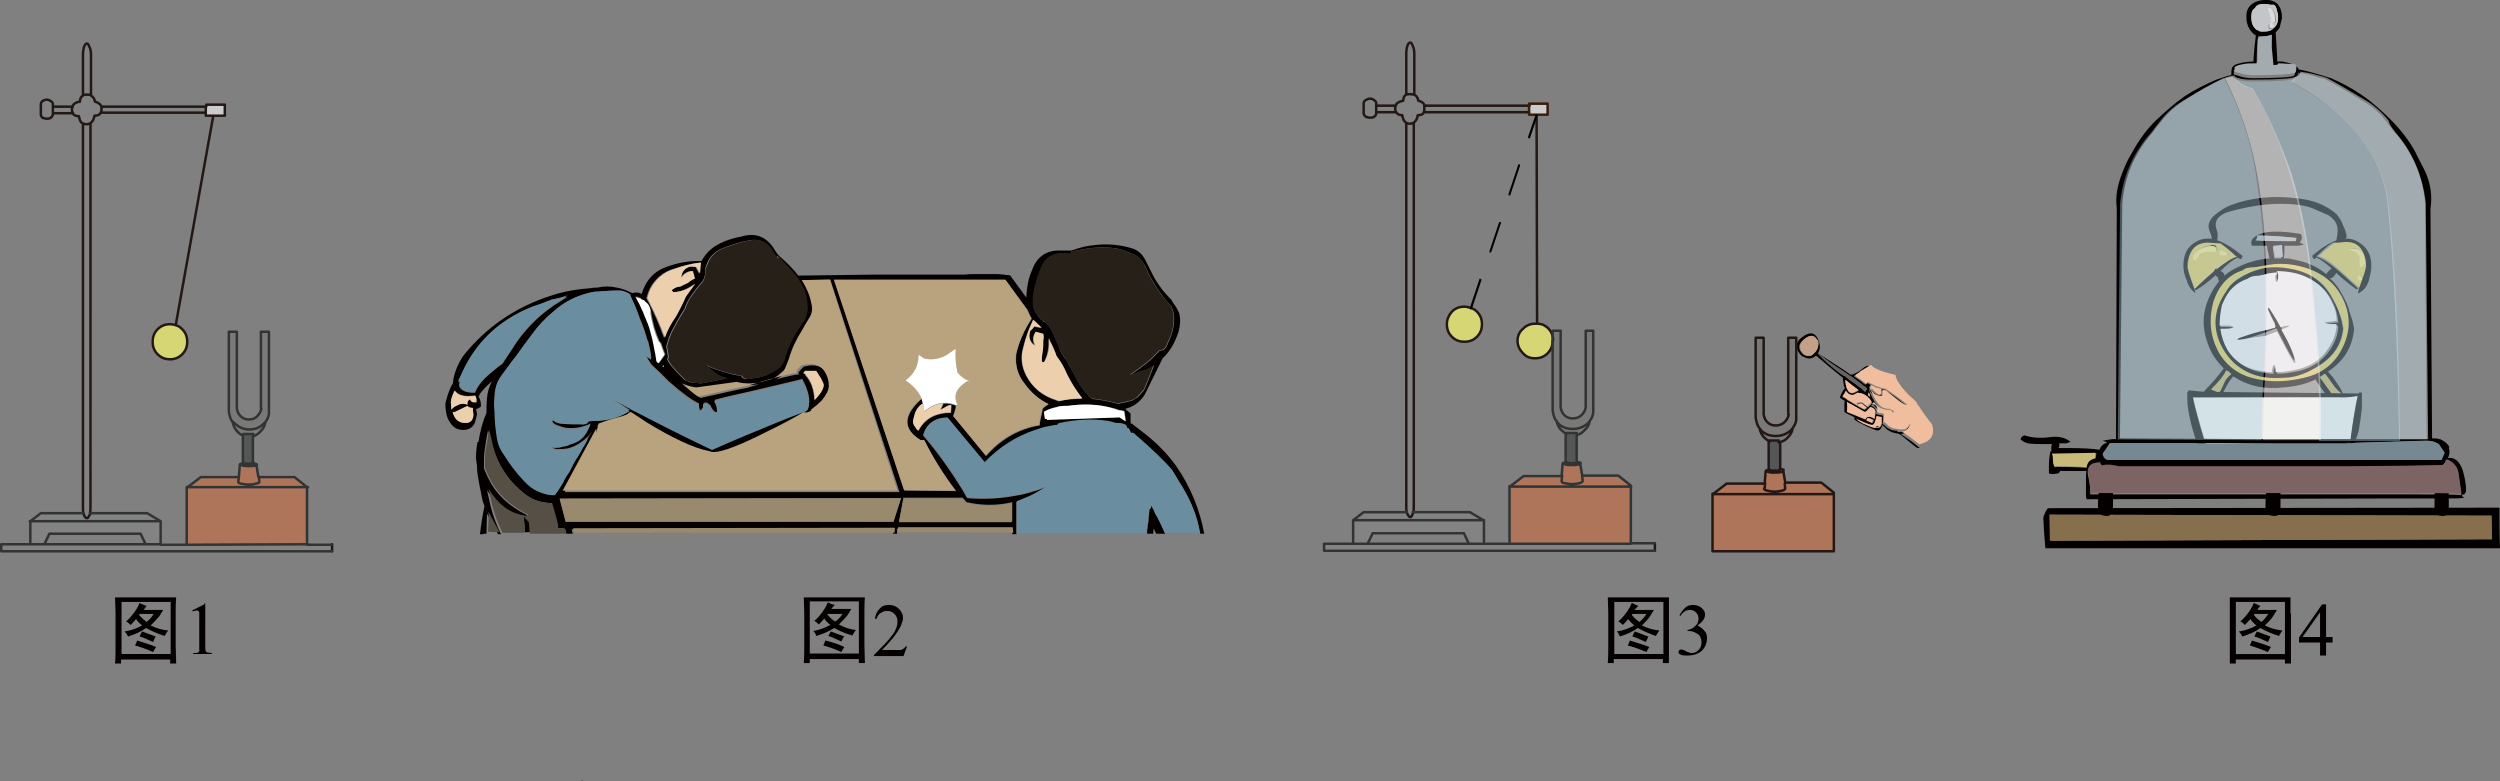 <?xml version="1.0" encoding="UTF-8"?>
<svg id="_图层_2" data-name="图层 2" xmlns="http://www.w3.org/2000/svg" viewBox="0 0 498.75 155.88">
  <rect x="0" y="0" width="498.75" height="155.88" fill="#808080" stroke="none"/>
  <defs>
    <style>
      .cls-1 {
        stroke: #323333;
      }

      .cls-1, .cls-2, .cls-3 {
        fill: none;
        stroke-linecap: round;
        stroke-linejoin: round;
        stroke-width: .5px;
      }

      .cls-4 {
        fill: #b9a37e;
      }

      .cls-5 {
        fill: #fff;
      }

      .cls-6 {
        fill: #99896d;
      }

      .cls-7 {
        fill: #dbdbdb;
      }

      .cls-8 {
        fill: #f0bd9e;
      }

      .cls-9 {
        fill: #c5a089;
      }

      .cls-10 {
        fill: #768993;
      }

      .cls-11 {
        fill: #262019;
      }

      .cls-12 {
        fill: rgba(180, 219, 232, .4);
      }

      .cls-13 {
        fill: #e7e7e6;
      }

      .cls-14 {
        fill: #7d6464;
      }

      .cls-15 {
        fill: #040000;
      }

      .cls-16 {
        fill: #e4e1e4;
      }

      .cls-17 {
        fill: #d6d674;
      }

      .cls-18 {
        fill: #6a8e9f;
      }

      .cls-19 {
        fill: #c3c6c8;
      }

      .cls-20 {
        fill: rgba(255, 255, 255, .4);
      }

      .cls-21 {
        fill: #d2bb56;
      }

      .cls-22 {
        fill: #a3abae;
      }

      .cls-23 {
        fill: #b3a258;
      }

      .cls-24 {
        fill: rgba(213, 237, 249, .4);
      }

      .cls-25 {
        fill: #96a2ab;
      }

      .cls-26 {
        fill: #856f4d;
      }

      .cls-27 {
        fill: #656361;
      }

      .cls-28 {
        fill: #ecd0ae;
      }

      .cls-29 {
        fill: #ccc;
      }

      .cls-30 {
        fill: #ebd576;
      }

      .cls-2 {
        stroke: #3b1d0a;
      }

      .cls-31 {
        fill: #554f45;
      }

      .cls-32 {
        fill: #838383;
      }

      .cls-33 {
        fill: #c9ba7a;
      }

      .cls-34 {
        fill: #555656;
      }

      .cls-35 {
        fill: #af755b;
      }

      .cls-36 {
        fill: #7a7978;
      }

      .cls-3 {
        stroke: #231815;
      }
    </style>
  </defs>
  <g id="_图层_1-2" data-name="图层 1">
    <g>
      <g>
        <g id="Layer3_2_FILL" data-name="Layer3 2 FILL">
          <path class="cls-15" d="M340.15,122.68c0-.5-.1-.9-.5-1.2-.4-.5-1.1-.8-1.9-.8-.6,0-1.2,.2-1.6,.6s-.8,.9-1.1,1.5l.2,.1c.5-.8,1.1-1.2,1.9-1.2,.5,0,.9,.2,1.2,.5,.3,.3,.5,.7,.5,1.2,0,.4-.1,.7-.2,1-.2,.3-.5,.6-.9,.9-.4,.2-.8,.4-1.1,.4v.2h.2c.4,0,.8,.1,1.1,.2,.4,.2,.6,.3,.9,.5,.1,.1,.3,.3,.4,.6,.2,.4,.2,.8,.2,1.1,0,.5-.2,1-.6,1.4s-.8,.6-1.3,.6c-.2,0-.4,0-.5-.1-.1,0-.3-.1-.6-.2-.3-.2-.5-.3-.6-.3s-.2-.1-.4-.1-.3,0-.4,.1-.2,.3-.2,.4c0,.2,.1,.4,.4,.5,.3,.2,.7,.2,1.4,.2,1.3,0,2.4-.4,3.1-1.2,.5-.6,.8-1.4,.8-2.2,0-.6-.1-1.1-.5-1.5-.3-.4-.8-.8-1.4-1.1,1-.7,1.5-1.4,1.5-2.1m-19.4-3.6c0,1,.1,2.1,.1,3.2v6.2c0,1.3,0,2.6-.1,3.8h1.2v-.8h9.8v.8h1.2v-13.1h-12.2m1.3,11.3v-10.4h9.8v10.4h-9.8m4.1-4.5c-.2,.3-.3,.6-.5,1,.5,.1,1.4,.5,2.7,1.1,.2-.4,.4-.8,.5-1.1-.4-.1-1.3-.5-2.7-1m-1,1.8c-.1,.4-.3,.7-.4,1,.8,.2,2.1,.6,3.7,1.3,.2-.4,.4-.7,.6-1-1-.4-2.3-.8-3.9-1.3m1.7-6.9c-.5-.2-.9-.4-1.3-.6-.2,.5-.5,1.1-1,1.8-.5,.7-1,1.3-1.7,1.9,.3,.1,.6,.4,.9,.7,.4-.4,.8-.8,1.1-1.2,.2,.4,.6,.8,1.2,1.3-1.1,.6-2.2,1-3.5,1.2,.3,.3,.5,.6,.6,1,1.3-.4,2.5-.9,3.6-1.7,1,.6,2.2,1.1,3.6,1.6,.2-.4,.4-.7,.7-1.1-1.1-.1-2.3-.4-3.5-1,.7-.7,1.3-1.3,1.6-1.8,.3-.5,.6-.9,.8-1.3h-3.9c.4-.4,.6-.6,.8-.8m-1.3,1.8l.1-.2h2.8c-.4,.7-.9,1.2-1.4,1.6-.4-.3-1-.7-1.5-1.4m34.1-55.5c-1.4,.9-1.6,2.1-.6,3.4,.3,.4,.6,.6,1,.7,.7,.4,1.4,.3,2.1-.2,0-.1,.1-.1,.2-.1,2.1,1.8,3.8,3.2,5.3,4.4,0,.3,.1,.8,.2,1.6,.1,.2,.2,.4,.2,.5-.4,.4-.7,1-1,1.8,0,.1,.3,.3,1,.7-.1,.2-.1,.5-.1,.8v1.4c0,.1,.7,.4,2.1,1.1h-.1v.4c.4,.4,1.3,.8,2.5,1.4,1.1,.5,1.8,.8,2.1,.8,.5,0,.8-.4,1-1.1l.9,.9c.6,.4,1.2,.7,2,.8,.1,0,.2,0,.4,.1h0c.3,.1,1,.7,2.1,1.6,.6,.5,1.1,.9,1.4,1.1,.2,.1,.3,.1,.4,.1h.1l.1-.1c-.1,0-.1-.1-.2-.1-.8-.6-1.3-1.1-1.8-1.4-.7-.5-1.3-.9-1.8-1.2h.1c.4,0,.8-.2,1.1-.5,.1-.1,.3-.4,.6-.8l-.1-.1h-.1c-.1,.1-.2,.2-.4,.6-.3,.3-.6,.4-1.1,.4h-.7v-.2c-.3,0-.5-.1-.7-.1s-.3-.1-.5-.1c-.2-.1-.4-.2-.6-.3q-.1-.1-.2-.1c-.5-.5-.9-.8-1-.8,.1-.4,.1-.8,.1-1.3,0-.1,0-.3-.1-.4-.1,0-.3-.1-.7-.1-.2-.1-.4-.1-.6-.2,0-.1,0-.2,.1-.3-.1-.8-.5-1.2-1.1-1.3l.4-.4c.7,1.1,1.8,1.6,3.1,1.6h.2l.6,.6c0-.2,0-.3,.1-.4-.2-.1-.4-.2-.6-.2l-.2-.2c-.9-.1-1.5-.3-1.9-.6-.6-.5-1.3-1.6-2-3.3v-1.1c.3,.1,.6,.3,1.1,.5,.4,.1,.8,.2,1.1,.3v1.1h-.5c-.5-.2-1-.6-1.4-1.2h-.1v.5c.1,.1,.3,.2,.5,.5,.3,.3,.9,.4,1.6,.5l.1-.1v-1.1c.3,0,.5,0,.8,.1,.1,.2,.8,.7,1.9,1.6,1.2,.9,1.9,1.3,2.1,1.3q.1,0,.1-.1c-1.2-1-2.6-2.1-4.2-3.1-1.1-.2-1.9-.4-2.5-.8-.7-.4-1.1-.6-1.2-.6v.2h0c-.1,0-.1,.1-.2,.2-.5-.4-1.2-1-2.2-1.6v-.2c.3-.1,.6-.2,.9-.4,.8-.4,1.5-.8,2-1.2,.4,.7,2,1.4,4.9,2,0,.3,.2,.7,.4,1.2,.2,.4,.5,.8,.8,1.2,1.1,1.3,1.8,2,2.1,2.2l.9,.9c.1,.1,.1,.2,.2,.4,0,.1,0,.2,.1,.2h.1c.5,.8,1.2,1.8,2,2.9,.2,.3,.5,.6,.7,.9,.1,.1,.2,.2,.3,.4l.1-.1v-.1c-.8-1.2-1.4-2.2-1.9-2.8-.4-.5-.8-1-1.1-1.5,0,0-.1-.1-.1-.2-.2-.5-.6-.8-1.1-1.1-.2-.3-.6-.7-1-1.2-.6-.8-1-1.2-1.1-1.2-.4-.5-.9-1.3-1.3-2.4-1.4-.2-2.6-.6-3.6-1.2-.9-.6-1.4-.9-1.6-.9s-.5,.1-1,.5c-.6,.5-1,.8-1.3,.9-.4,.2-.7,.3-1.1,.4-.6-.4-1.2-.8-1.9-1.3-2.6-1.7-4.2-2.7-4.7-3,.3-.4,.4-.8,.4-1.3,0-.6-.2-1.1-.4-1.6-.6-1.3-1.7-1.4-3-.4m3.1,3.4v-.1l.3,.3c.9,.8,2.5,1.9,4.8,3.4,.3,.2,.6,.4,.9,.6,.1,.1,.3,.2,.4,.3,.1,.1,.3,.1,.4,.2l.1,.1c.8,.6,1.5,1.1,2.1,1.6,.1,.1,.2,.1,.3,.2,.1,.1,.2,.3,.4,.4l-.4,.6-.5-.5c-.1-.1-.2-.2-.4-.3-.6-.5-1.3-1-2.2-1.6-.1-.1-.2-.1-.2-.2-.2-.1-.4-.3-.5-.4s-.2-.2-.4-.2c-.3-.2-.6-.4-.9-.6-1.8-1.4-3.3-2.7-4.2-3.8m-.3-2.9c.3,.3,.4,.7,.3,1.1,0,.8-.5,1.5-1.4,2.2-.8,.2-1.5,0-2-.7-.7-.9-.5-1.8,.6-2.6,1.1-.9,1.9-.9,2.5,0m7.6,7.1v0q-.1,0,0,0m-1.9,1.1v-.1c1.1,.9,2,1.6,2.7,2.1-.6,.4-1,.6-1.3,.6-.5,0-.8-.3-1-.9h0q0-.1-.1-.1v-.1c-.2-.5-.3-1-.3-1.5m4.5,1.1q0-.1,0,0v0m.2,2l-.2-.2c.1-.2,.2-.4,.2-.5,.1,.3,.2,.7,.3,1,0-.1-.1-.2-.3-.3m-2-.5c.5,0,1.1,.3,1.8,.8,.5,.5,.8,.9,.8,1.2-.3,.4-.6,.6-.8,.8h0c-.6-.4-.9-.7-1-.8-.4,0-.7,0-1,.1l-.2,.2,.2,.1s.1-.1,.3-.1c.2-.1,.4-.1,.6-.1,.1,.1,.2,.2,.4,.3,.3,.2,.5,.4,.6,.4-.3,.2-.5,.4-.6,.4s-1.3-.7-3.5-2v-.1c-.3-.2-.5-.3-.8-.4,.3-.5,.6-.9,.7-1.2,.3,.6,.8,.9,1.3,.9,.2,0,.6-.2,1.1-.5v.1h.1m-2.4,3.6c.1-.8,.1-1.5,0-2,.3,.2,.7,.4,1.1,.6,1.6,.9,2.4,1.4,2.5,1.4,.2,0,.5-.3,1.1-1,.7,.2,1,.5,1,1,0,.4-.1,.9-.2,1.4-.5-.4-1-.5-1.3-.4s-.4,.3-.5,.5c-1.6-.6-2.8-1.1-3.7-1.5m4,2.6c-1.1-.4-1.8-.9-2.1-1.3l.1,.1c1.7,.8,2.7,1.2,3.1,1.2s.7-.6,.9-1.8c.2,.1,.5,.2,1,.2v1.3c-.1,.6-.4,.9-.8,.9-.1,0-.2,0-.3-.1h0s0-.1,.1-.1l.4,.1,.1-.1c-.3-.2-.5-.3-.6-.1-.1,.1-.1,.2-.1,.3-.5-.1-1.1-.3-1.8-.6m0-.9c0-.3,.1-.5,.4-.5l1,.4c-.1,.2-.1,.4-.2,.6-.5-.2-.9-.4-1.2-.5m84.5,38.5v-3.2h-12.1v13.2h1.2v-.8h9.8v.8h1.2v-10m-1.2-2.3v10.4h-9.8v-10.4h9.8m-3.4,8c.2-.4,.4-.8,.5-1.1-.5-.2-1.4-.5-2.7-1-.2,.3-.3,.6-.5,1,.5,.1,1.4,.5,2.7,1.1m0,2c.2-.4,.4-.7,.6-1-.9-.4-2.1-.8-3.8-1.3-.1,.4-.3,.7-.4,1,.7,.2,1.9,.6,3.6,1.3m-1.5-9.2c-.5-.2-.9-.4-1.3-.6-.2,.5-.5,1.1-1,1.8-.5,.7-1,1.3-1.7,1.9,.3,.1,.6,.4,.9,.7,.4-.4,.8-.8,1.1-1.2,.2,.4,.6,.8,1.2,1.3-1.1,.6-2.2,1-3.5,1.2,.3,.3,.5,.6,.7,1,1.3-.4,2.5-.9,3.6-1.7,1,.6,2.2,1.1,3.7,1.6,.2-.4,.4-.7,.7-1.1-1.1-.1-2.3-.4-3.5-1,.7-.7,1.3-1.3,1.6-1.8s.6-.9,.8-1.3h-3.9c.2-.4,.4-.6,.6-.8m.2,3.2c-.4-.3-1-.7-1.5-1.4l.1-.2h2.8c-.5,.7-.9,1.2-1.4,1.6m12.9-3.5h-.8l-4.6,6.6v1h4.2v2.6h1.2v-2.6h1.3v-1.1h-1.3v-6.5m-1.2,6.5h-3.5l3.5-4.9v4.9m35.8-22.9v-2.9l-90.1,.1c-.4,.5-.6,1-.8,1.5-.1,.2-.1,.4-.1,.7,.1,1.9,.2,3.8,.4,5.8h90.7c-.1-2.3-.1-4-.1-5.2m-1.6-1.3l.1,4.7-88.1,.3-.1-5.2,88.1,.2M35.05,122.38c0-1.2,0-2.2,.1-3.2h-12.2c0,1,.1,2.1,.1,3.2v6.2c0,1.3,0,2.6-.1,3.8h1.2v-.8h9.8v.8h1.2c0-1.2-.1-2.4-.1-3.6v-6.4m-10.8-2.3h9.8v10.4h-9.8v-10.4m6.3,8c.2-.4,.3-.8,.5-1.1-.5-.2-1.4-.5-2.7-1-.2,.3-.3,.6-.5,1,.5,.1,1.4,.5,2.7,1.1m0,2c.2-.4,.4-.7,.6-1-.9-.4-2.2-.8-3.8-1.3-.1,.4-.3,.7-.4,1,.8,.2,2,.6,3.6,1.3m-2.7-9.8c-.2,.5-.5,1.1-1,1.8-.5,.7-1,1.3-1.7,1.9,.3,.1,.6,.4,.9,.7,.4-.4,.8-.8,1.1-1.2,.2,.4,.6,.8,1.2,1.3-1.1,.6-2.2,1-3.5,1.2,.3,.3,.5,.6,.7,1,1.3-.4,2.5-.9,3.6-1.7,1,.6,2.2,1.1,3.7,1.6,.2-.4,.4-.7,.7-1.1-1.1-.1-2.3-.4-3.5-1,.7-.7,1.3-1.3,1.7-1.8,.3-.5,.6-.9,.8-1.3h-3.9c.2-.3,.4-.5,.6-.8-.6-.2-1.1-.4-1.4-.6m-.1,2.4l.1-.2h2.8c-.4,.7-.9,1.2-1.4,1.6-.4-.3-.9-.7-1.5-1.4m13-2.1l-2.4,1.2,.1,.2c.3-.1,.6-.2,.8-.2,.1,0,.2,0,.3,.1,.1,.1,.2,.2,.2,.3v7.8c-.1,.1-.2,.2-.3,.2-.1,.1-.4,.1-.9,.1v.2h3.7v-.2c-.4,0-.7-.1-.9-.1-.2-.1-.3-.2-.3-.3-.1-.1-.1-.5-.1-1.1v-8.4h-.2m139,4.4c.2-.5,.4-1,.4-1.5,0-.7-.3-1.3-.8-1.8s-1.2-.8-2-.8-1.4,.2-1.9,.8c-.5,.5-.8,1.1-.9,2h.3c.2-.5,.4-1,.9-1.2,.4-.3,.8-.4,1.3-.4s1,.2,1.4,.6,.6,.9,.6,1.5c0,.8-.3,1.8-1.1,2.8-.7,1-1.9,2.2-3.6,3.9v.2h5.9l.7-1.9h-.3c-.1,.2-.3,.4-.5,.5s-.3,.2-.5,.2h-3.7c.3-.3,1.1-1.1,2.2-2.4,.7-.9,1.3-1.8,1.6-2.5m-63.2,31.1c-.2-.1-.4-.1-.5-.2v.2h.5m43.8-36.8c0,1,.1,2.1,.1,3.2v6.2c0,1.3,0,2.5-.1,3.8h1.2v-.8h9.8v.8h1.2c0-1.2-.1-2.4-.1-3.6v-6.3c0-1.2,0-2.2,.1-3.2h-12.2m1.2,11.2v-10.4h9.8v10.4h-9.8m6.3-2.4c.2-.4,.3-.7,.6-1-.5-.2-1.4-.5-2.7-1-.2,.3-.3,.6-.5,.9,.5,.1,1.3,.5,2.6,1.1m-3.2-.2c-.1,.4-.3,.7-.4,1,.8,.2,2.1,.6,3.6,1.3,.2-.4,.4-.7,.6-1-.8-.4-2.1-.9-3.8-1.3m.5-7.6c-.2,.5-.5,1.1-1,1.8-.5,.7-1,1.3-1.7,1.9,.3,.1,.6,.4,.9,.7,.4-.4,.8-.8,1.1-1.2,.2,.4,.6,.8,1.2,1.3-1.1,.6-2.2,1-3.4,1.2,.3,.3,.5,.6,.6,1,1.3-.4,2.5-.9,3.6-1.6,1,.6,2.2,1.1,3.6,1.5,.2-.4,.4-.7,.7-1.1-1.1-.1-2.3-.5-3.4-1.1,.7-.7,1.3-1.3,1.7-1.8,.3-.5,.6-.9,.8-1.3h-4c.2-.3,.4-.5,.7-.8-.6-.1-1-.3-1.4-.5m-.1,2.4l.1-.1h2.9c-.4,.7-.9,1.2-1.4,1.5-.5-.2-1-.7-1.6-1.4m-60.6-19.9c.1,1.2,.2,2.4,.3,3.5h1.1c0-.1-.1-.2-.1-.4-.1-.7-.1-1.3-.1-1.8l-1.2-1.3m125.2-1.9v.4c0,.2-.1,.3-.3,.4-.1,.5-.1,1.1-.2,1.8v.5c-.1,.4-.2,.9-.2,1.4-.1,.4-.1,.8-.1,1.2h1.2c0-.4,.1-.7,.1-1.1,.1,.3,.3,.7,.5,1.1h1.8c-.4-1-.9-2-1.4-3-.2-.4-.4-.7-.6-1v-.1c-.2-.7-.5-1.2-.8-1.6m-3.7-51.2c-1.9-.6-4-.9-6.2-.8-1.7,.1-3.3,.3-4.8,.8-.8,.3-1.4,.5-1.9,.4h-1.5c-2.8-.1-4.7,1.2-5.7,4-.7,1.6-1,3.3-1.1,5.1v.3l-3.2-4.4c-.1-.1-.3-.1-.6-.1-.7-.1-1.4-.2-2.2-.2h-4.3c-.7,0-1.3,0-2,.1h-17.4l-15.8,.2c-.9-1.2-2-2.3-3.1-3.3-.5-.4-.9-.8-1.2-1.2-.3-.5-.6-.9-.7-1.1-1.5-2.2-3.6-3-6.3-2.2-1.7,.3-3.3,.8-4.9,1.7-1.4,.8-2.4,1.9-3.1,3.2-2.6-.1-5.1,.4-7.6,1.4-1.8,.8-3.2,2.2-4,4.2-.1,.3-.2,.6-.4,1-.5-.4-1.1-.4-1.8-.2-1-.5-2-.9-3.1-1.1-1.3-.3-2.6-.3-3.9,0-.4,0-.8,0-1.2,.1-2.7,.2-5.3,.6-8,1.5-7.2,2.3-13.1,6.4-17.6,12.1-.8,1.2-1.5,2.7-1.9,4.5,0,.4-.1,.7-.1,.9-.5,.7-1,2-1.5,4,0,1,.1,1.9,.4,2.8,.7,1.7,1.7,2.5,3.1,2.5,1.2,0,2-.5,2.4-1.5,.3-1,.4-1.5,.4-1.6,0-.4-.1-.8-.2-1l.4-.2c.4-.2,.6-.3,.6-.5,0-.9-.2-1.5-.5-1.8,.2-.3,.3-.5,.2-.5,.7-.9,1.5-1.8,2.5-2.6-.6,1.1-.9,2.2-1,3.4-.1,1-.1,1.9-.1,2.9-.8,1.8-1.3,3.8-1.6,5.8h-.2c-.2,1.2-.3,2.3-.3,3.1,0,.4,.1,.9,.2,1.5v.2c0,1.1,.2,2.2,.4,3.3,.2,1,.4,2,.6,3,.1,.6,.3,1.2,.5,1.7-.4,1.9-.7,3.8-.9,5.6h.7v-.1h.6c0-1.3,.1-2.7,.1-4l2.2,4.1h.6c-1-2-1.8-4.2-2.3-6.6-.2-.8-.3-1.5-.5-2.2,1.9,3.2,4.3,4.9,7,5.2h.6c.2,0,.3,0,.4-.1v-.1c-3.6-1.8-6.1-4.1-7.6-7.1-.3-.7-.7-1.4-1-2.2v-.8c0-.9,0-1.8,.1-2.6,.2-1.4,.4-2.8,.7-4.2,.2,.5,.3,1.1,.5,1.8,.3,1.1,.6,2.2,1,3.2,1.2,3,3.1,5.5,5.6,7.5,1.3,1.1,2.8,1.7,4.4,1.9,.5,.1,.9,.1,1.2,.1,.1,.3,.2,.7,.3,1,.4,1.4,.6,2.2,.7,2.5,0,.2,.1,.4,.2,.8v.7c.5,0,1,0,1.4,.1,0,0,0,.1,.1,.3l.2,.7h1.3l-.2-.9,64.2-.1-.1,1h.8v-1h22.9c0,.4,.1,.7,.1,1.1h.8v-6.4c.5-.2,1-.4,1.5-.6,1.6-.6,3.2-1.5,4.6-2.5-.7,.3-1.4,.6-2.1,.8-1.3,.4-2.6,.8-4,1-3.1,.6-6.4,.8-9.8,.5-.3-.4-.5-.9-.8-1.4-2.4-3.9-5-7.6-8-11.1,.4-1.5,1.3-2.6,2.8-3.1,.6-.2,1.3-.3,2-.3l7.5,8.9c2.9-3,6.2-5.1,10-6.4,.6-.2,1.2-.4,1.9-.6,.7-.1,1.4-.3,2.1-.4h.4l.4-.4h.1c3.3-.7,6.5-.9,9.8-.4,.4,.1,.9,.2,1.5,.4h.4c.5,0,1.1,.1,1.6,.4h.1l.2,.6h.3c.1,.3,.3,.6,.5,1,.2-.1,.3-.1,.5,0,3.7,3.2,6.3,5.7,7.7,7.4,.6,1,1.3,2.1,2,3.3,1.8,3,3,6.1,3.5,9.2h.8c-.9-4.8-2.7-9.3-5.6-13.5-2-2.8-4.4-5.1-7.1-7.1l-1.8-1.4h-.2v-2l-1.1-.9c1.6-.4,2.9-1.3,3.9-2.8l3.6-7.3c1.5-1.4,2.5-3.2,3.2-5.4,.3-1.2,.4-2.4,.1-3.6-.2-.4-.4-.8-.6-1.2-.5-.7-.8-1.1-.9-1.4-1.6-1.6-2.9-3.3-3.9-5.3-.4-.8-.8-1.6-1.3-2.6-.6-1.2-1.4-2-2.6-2.4m-9,0c2.1-.3,4-.3,5.9,0,1.3,.3,2.5,.8,3.8,1.4,.8,.6,1.4,1.3,1.8,2.1,1.2,2.7,2.6,5,4.4,7.1,.3,.3,.6,.7,.9,1,.3,.8,.5,1.5,.5,2.3,0,1.7-.4,3.3-1.2,4.9-.3,1.1-.9,1.6-1.7,1.6-.8,.9-1.6,1.7-2.6,2.5s-2.1,1.6-3.3,2.4c.7-.2,1.3-.4,1.9-.7,1.1-.2,2.1-.6,2.9-1.3-.6,1.6-1.2,3.2-1.9,4.8-.4,.6-.9,1.1-1.4,1.6-.4,.2-.8,.5-1.2,.7-.8,.2-1.7,.4-2.7,.6-1.7-.5-3.4-.8-5.2-1l-.8-.8c-.9-.9-1.6-1.9-2.1-2.9-.4-.8-.8-1.5-1.3-2.4-.3-.4-.6-.9-.8-1.5-.7-.8-1.2-1.6-1.5-2.5s-.7-1.8-1.1-2.6c-.1-.3-.2-.5-.4-.8-.3-.8-.8-1.4-1.4-1.8-.1-.1-.2-.1-.3-.1l-.6-.6c-.6-.6-1-1.3-1.3-2-.2-1-.2-2,0-3,.3-1.9,.9-3.8,1.7-5.6,.9-1.6,2.2-2.4,3.9-2.4,.7,0,1.5,.1,2.3,.1l-.5-.4c1-.3,2.1-.5,3.3-.7m-11.9,12.3c.2,.6,.5,1.1,.8,1.7-1.5,2.3-2.6,4.7-3.1,7.2-.2,2.2,.3,4.1,1.7,5.8,1.3,1.8,2.9,3.2,4.8,4.1-.4,.2-.9,.5-1.2,.9l-.6,2.9v.4c-4.2,.7-7.8,2.8-10.7,6.1l-6.5-7.9c.2-.5,.4-1.1,.5-1.6v-.5c-.8-.3-1.7-.5-2.5-.4l-.6,1.3,1.6-.9,.6-.1-.1,1.5c-2.9,0-5,1.1-6.3,3.2-.1,.5-.3,.4-.8-.4-.5-.6-.5-1.2-.2-2.1,.2-1.1,.8-2,1.7-2.6-.1-.3-.1-.6-.2-.9-.3,.2-.6,.5-.9,.8-2.9,3-2.6,5.5,.7,7.5h.7c1.8,3.6,3.9,6.9,6.3,10.1l-10.3-.1-14-42h34.2l4.4,6m-.4,13c-.9-1.8-1.1-3.6-.6-5.4,.5-1.9,1.1-3.8,2-5.6l1.7,1.6h0l-1.5-.3c-.2,.3-.5,.6-.8,.9-.4,1.3-.1,2.3,1,3-.5-1-.5-1.9,.1-2.8l1.5,.4c.1,.5,.1,.9,0,1.3,0,.7-.1,1.4-.1,2.1-.1,.5-.2,1.1-.2,1.8,0,.4,.1,.5,.5,.4,.7-1.3,1-2.8,.9-4.6v-.1c.1,.2,.2,.4,.2,.5,.5,.9,.9,1.8,1.2,2.6,0,.2,.2,.5,.4,.8,.7,.9,1.3,2,1.8,3.2,.9,1.8,2,3.4,3.1,4.9h-.2c-1.5,0-2.9,.1-4.4,.5-.2,0-.4-.1-.6-.2-2.7-.9-4.7-2.5-6-5m-25.3,29.2l.9-4.8h11.8c.3,.3,.5,.6,.8,.9,3.1,.7,6.1,.7,9.1,0v3.8l-22.6,.1m.4-4.7l-1.5,4.7H112.85l-1.2-4.6,68.1-.1m32.5-18.4c.5,0,1,0,1.5-.1,3.4-.4,6.6-.1,9.6,.9,.4,0,.7,.1,1,.2l.3,2-1.2-.8-14.5,.5v-.2h-.4l-.2-1.4c.7-.4,1.5-.7,2.4-.9,.5-.1,1-.2,1.5-.2m-78.1-23.2c-.1,0-.1,.1-.1,.2l-.1,.1q.1,.1,.2,.2c1.5,0,3-.6,4.4-1.7-.7,.9-1.3,1.8-1.9,2.6-.1,.3-.3,.6-.4,.9-.5,1-1,2-1.6,3.1-.9,1.3-1.7,2.7-2.2,4.2-.9-2.5-1.9-4.8-3.1-7.1-.2-.3-.3-.6-.4-.8,.2-.8,.5-1.7,1-2.5,1.1-1.7,2.6-2.8,4.3-3.3,1.7-.6,3.6-1.1,5.4-1.3l-.2,2.2-.7-1.3c-.4-.1-.8-.1-1.2-.1-1.1,.3-1.7,1-1.8,2.1v.1c.1,0,.1-.1,.1-.1,.6-.8,1.4-1.2,2.2-1.2l.4,1.5c-.3,.2-.7,.4-1.1,.6,0,.1-.1,.1-.2,.2-.5,.3-1.1,.5-1.6,.8-.4,0-.9,.2-1.4,.6m-6.3,2c.3,0,.6,.2,.9,.5,.7,.5,1.1,1.3,1.2,2.2,.3,1.9,.8,3.7,1.6,5.5,.1,.2,.3,.4,.4,.5,.2,.7,.5,1.5,.8,2.2l-1.2,1.7c-.1-.1-.3-.2-.4-.4-.1-.9-.3-1.8-.5-2.8-.2-1.2-.5-2.4-.8-3.4-.2-.8-.5-1.6-.8-2.2-.4-1-.8-2-1.3-3-.3-.5-.5-1-.8-1.5l.6,.3c.2,0,.3,0,.4,.1l-.1,.3m-2.2-1.1c.1,0,.1,.1,.1,.3,.7,1.5,1.4,3,1.9,4.5,.6,1.4,1.1,2.8,1.5,4.3,.1,.2,.2,.3,.2,.4,.3,1.2,.5,2.3,.6,3.3-.1-.1-.3-.2-.4-.3-.3-.1-.5-.2-.6-.4,0,.1,.1,.3,.1,.4,.2,.4,.5,.9,.9,1.5,.5,.5,1,1,1.6,1.5,.6,.6,1.2,1.2,1.9,1.9,2.7,2.4,4.7,3.8,6,4.4v.3c0,.4,.1,.8,.2,1.1,.5-.3,.7-.7,.7-1.1v-.4c.1,0,.3,0,.6-.1,.5,.3,.8,.5,.9,.8,.2,.5,.5,.9,.9,1.1h.4v-.4c0-.7-.2-1.3-.6-2,1.6-.5,4-1,7.1-1.7,5.9-1.4,9.4-2.2,10.4-2.5,1.3,2.4,1.7,4.3,1.2,5.8-.1,.3-.3,.4-.4,.4-1.7,.6-4.8,1.8-9.3,3.7-4,1.7-7.1,3-9.4,4-6.2-3-11.3-5.5-15.2-7.6-.2-.1-.5-.2-.8-.4-1.8-1-3.4-1.8-4.7-2.6,.9,.8,2.3,1.7,4.2,2.9-1.6,1-3.4,1.6-5.2,1.8-.2,.1-.4,.1-.8,.1h-.9c-.6,0-1.2,.1-1.8,.2l.6,.1c-.4,.3-.9,.5-1.5,.4-1,0-2.2,0-3.4-.1-.7,0-1.2-.1-1.6-.3-.7-.5-1-.5-.8,.1,.1,.4,.5,.6,1.1,.8,.4,.1,.8,.3,1.2,.4,1.9,.3,3.6,0,5.3-.8-.1,.3-.3,.6-.4,.9-.7,1.6-1.9,2.6-3.6,3-.3,.2-.7,.3-1.1,.4-.3,.1-.6,.1-.9,.2-.6,.1-1.3,.1-2,0,.5,.5,1.1,.7,1.9,.6,.4,0,.8,0,1.1-.1,.2,0,.4,0,.7-.1,.9-.3,1.8-.7,2.4-1.2,.9-.6,1.6-1.3,2.2-2.1-.2,.4-.5,.8-.8,1.1-.2,.4-.4,.8-.6,1.3-.2,.4-.5,.8-.7,1.2-.2,.4-.4,.8-.7,1.2-.3,.4-.6,.9-.8,1.3-.2,.5-.5,1.1-.9,1.8-.5,.6-.9,1.3-1.2,2-.4,.7-.8,1.3-1.2,1.9-.2,.2-.3,.4-.4,.6-1.1,.1-2.3-.2-3.6-.8-.9-.4-1.8-1.1-2.7-2.1-1.5-1.6-2.8-3.3-3.9-5.1-.7-.9-1.1-2-1.4-3.2-.3-1.9-.5-3.7-.5-5.5v.2c-.1-1-.1-1.9,0-2.9,0-.6,.1-1.1,.2-1.6,.2-.8,.4-1.4,.8-2,.3-.5,.7-1,1-1.4,.8-1.1,1.6-2.2,2.4-3.2,1-1.4,2-2.8,3-4.1,1.3-1.7,2.7-3.3,4.3-4.6,1.8-1.6,3.7-2.7,5.9-3.4,.6-.2,1.2-.3,1.9-.5,.3-.1,.7-.1,1.1-.1,1.2-.1,2.3-.2,3.5-.2h1.1c.6,.1,1.2,.4,1.7,.7m14.9-3.6c.2-.3,.2-.6,.2-.9-.1-.4-.1-.7,.1-1.1,.5-1.7,1.6-2.9,3.4-3.6,1.8-.7,3.6-1.3,5.6-1.6,1.7-.2,3,.4,3.9,1.8,.4,.6,.8,1.3,1.3,1.9v-.6c.7,.8,1.5,1.6,2.2,2.5,.5,.5,.9,1,1.4,1.5,.2,.2,.4,.5,.6,.9,.5,.7,.8,1.5,1.1,2.1,.4,1.1,.6,2.3,.6,3.6,0,1-.3,1.9-.8,2.6-1.6,2.1-2.8,4.4-3.6,6.9-.1,.5-.3,1-.5,1.4-.4,.7-.9,1.1-1.6,1.5-1.4,.9-2.9,1.4-4.6,1.5-1,.3-1.7,.2-2-.5-1.2-.1-2.3-.4-3.5-.8-1.3-.3-2.5-.8-3.7-1.4,.5,.4,.9,.9,1.4,1.2,.9,.8,1.9,1.3,2.9,1.5-1.8,.4-3.5,.7-5.1,1-.7-.1-1.4-.1-2.1-.2-.4-.2-.8-.3-1.2-.5-.7-.7-1.5-1.4-2.2-2.3-.6-.6-1-1.2-1.3-1.9,.1-.1,.2-.2,.2-.3-.1-.6-.2-1.3-.3-1.9l-.1-.1c.1-.4,.2-.8,.3-1.1,.3-1,.7-2,1.3-3,.6-1.1,1.3-2.4,2.1-3.6,.3-1,.8-1.8,1.3-2.6,.7-1,1.4-1.9,2.1-2.7q0-.1,.1-.1c.3-.3,.4-.7,.5-1.1m19.5,.8l5.6-.1,13.8,42.4H112.65l6.7-12.4v1.1c.1-.4,.1-.8,.2-1.1,.1-.2,.1-.4,.1-.6l.2-.4c1.1-.4,2.2-.8,3.4-1.1,.8-.2,1.6-.4,2.4-.8,.2-.2,.4-.3,.6-.4,.9,.6,1.9,1.2,3,2,5.6,3.4,9.8,5.3,12.6,5.8,.2,.1,.5,.2,1,.2,1.5,0,5.1-1.4,10.6-4.1,3.3-1.6,5.7-2.9,7.3-3.9,.1,.1,.3,.1,.5,.1,.1,0,.3,0,.4-.1,.4-.1,.6-.3,.6-.5,.7-.5,1.4-1.1,2.1-1.8,.9-1.1,1.4-2.1,1.4-2.9,0-1-.2-1.9-.8-2.8-.8-1.4-2.3-1.9-4.3-1.4-.3,0-.7,.4-1.4,1.3l.2,.3c-1.4,.1-4.9,1-10.4,2.7-.8,.1-3.8,.8-9.2,2-.4,0-1.5-.9-3.4-2.6,.9,.4,1.8,.6,2.9,.8l8-1.1c1.9,.5,3.9,.4,6-.3,1.2-.2,2.2-.8,3.1-1.7,.3-.2,.5-.6,.7-1,.3-.7,.5-1.2,.6-1.5,.6-2.1,1.5-4,2.6-5.7,.5-.8,.9-1.6,1.4-2.4,.7-1,.8-2.1,.5-3.1-.7-2-1.3-3.5-2.2-4.9m-53.8,5.3c1.3-.4,2.5-.9,3.8-1.4,.9-.2,1.9-.4,3.2-.6-.8,.5-1.6,1.1-2.5,1.6-.5,.3-.9,.7-1.4,1-2.4,1.8-4.5,4-6.2,6.4-.9,1.4-1.9,2.9-2.9,4.4-.6,.4-1.2,.9-1.8,1.4-.5,.4-1.1,.9-1.7,1.5-1,1-1.6,1.9-2,2.9-1.9,0-3-.5-3.2-1.6,.2-.1,.3-.1,.4-.1-.1-.2-.2-.4-.5-.5,0-.1,.1-.3,.3-.6,2.8-7,7.7-11.7,14.5-14.4m-15.7,17c0-.1,.1-.2,.2-.3,.5,.8,1.4,1.1,2.7,1.1l1.4-.1c0,.1,0,.2,.1,.3,.1,.2,.1,.4,.1,.6v.4h-.5c-.4,0-.7-.2-.8-.6-.3,.2-.5,.4-.5,.8v.3c-.6-.3-1.3-.3-2,.1-.5,.3-.9,.6-1.2,.9l-.1-1.5c0-.4,.2-1.1,.6-2m-.2,4.2c0-.2,0-.3-.1-.3,.1,0,.2,.1,.3,.2l2.7-1.3c.2,.3,.5,.4,1.1,.4,0,.3,0,.8,.1,1.4-.1,1.1-.6,1.6-1.6,1.6-1.3,0-2.1-.7-2.5-2m69.9-7.9c.1-.2,.2-.3,.3-.4h2.2c.1,.1,.4,.5,.9,1.4,.4,.8,.6,1.2,.6,1.4,0,.6-.5,1.5-1.6,2.8-.1,.1-.2,.2-.2,.2-.1-2.2-.7-3.8-1.8-5v-.1c-.1-.2-.2-.3-.4-.3m-27.8-1.2c0-.1-.1-.1-.3-.2,.1-.1,.2-.2,.2-.2,.1,0,.1,.2,.1,.4Z"/>
          <path class="cls-35" d="M355.65,94.08c-.1,.1-.2,.1-.4,.1-.3,.1-.7,.1-1.2,.1-.4,0-.8,0-1.2-.1-.3-.1-.5-.2-.5-.3l-.2,2.5-.1,1-.1,.1c0,.1,.2,.3,.6,.4s1,.2,1.5,.2c.6,0,1.1-.1,1.5-.2s.6-.2,.6-.4l-.1-1-.4-2.4m-.4-.4c-.1,0-.2-.1-.2-.1v.3h-2v-.2q-.1,0-.1,.1c-.3,.1-.5,.1-.5,.2s.2,.2,.5,.3c.4,.1,.8,.1,1.2,.1,.5,0,.9,0,1.2-.1,.2,0,.4-.1,.4-.1,.1,0,.1-.1,.1-.1-.1-.2-.2-.3-.6-.4m-13.4,4.8h-.2v.1l.2-.1m2.7-2l-2.6,2-.2,.1h24.1v-.1l-2.5-2h-7.2l.1,1c0,.1-.2,.3-.6,.4s-.9,.2-1.5,.2-1.1-.1-1.5-.2-.6-.2-.6-.4l.1-.1,.1-1h-7.7m-2.9,2.2v11.4h24.1v-11.4h-24.1m-290.4-5.8c.1,0,.1-.1,.1-.1,0-.1-.2-.2-.6-.2-.1,0-.1-.1-.2-.1v.3h-2v-.2q-.1,0-.1,.1c-.3,.1-.5,.1-.5,.2s.2,.2,.5,.3c.4,.1,.8,.1,1.2,.1,.5,0,.9,0,1.2-.1,.2-.2,.4-.3,.4-.3m.4,2.3l-.4-2.4c-.1,.1-.2,.1-.4,.1-.3,.1-.7,.1-1.2,.1-.4,0-.8,0-1.2-.1-.3-.1-.5-.2-.5-.3l-.2,2.5-.1,1v.1c0,.1,.2,.2,.5,.3,.4,.1,1,.2,1.6,.2s1.1-.1,1.5-.2,.6-.2,.6-.3l-.2-1m-14.4,13.5h0l24.2,.1v-11.5h-24.2v11.4m0-11.4l.2-.1h-.2v.1m.2-.1l-.2,.1h24.2v-.1l-2.5-2h-7.3l.1,1.1c0,.1-.2,.2-.6,.3-.4,.1-.9,.2-1.5,.2s-1.1-.1-1.6-.2c-.4-.1-.5-.2-.5-.3v-.1l.1-1h-7.6l-2.6,2m277.3-4.3c-.3,.1-.7,.1-1.2,.1-.4,0-.8,0-1.2-.1-.3-.1-.5-.2-.5-.3l-.2,2.5-.1,1v.1c0,.1,.2,.3,.5,.4,.4,.1,1,.2,1.6,.2s1.1-.1,1.5-.2,.6-.2,.6-.4l-.1-1-.4-2.4c-.1,0-.2,0-.5,.1m0-.6c-.1,0-.1-.1-.2-.1v.3h-2v-.2q-.1,0-.1,.1c-.3,.1-.5,.1-.5,.2s.2,.2,.5,.3c.4,.1,.8,.1,1.2,.1,.5,0,.9,0,1.2-.1,.2,0,.4-.1,.5-.1s.1-.1,.1-.1c-.1-.2-.3-.3-.7-.4m-13.6,16.3h24.2v-11.4h-24.2v11.4m.3-11.5l-.2,.1h24.2v-.1l-2.5-2h-7.3l.1,1c0,.1-.2,.3-.6,.4s-.9,.2-1.5,.2-1.1-.1-1.6-.2c-.4-.1-.5-.2-.5-.4v-.1l.1-1h-7.6l-2.6,2.1m0,0h-.2v.1l.2-.1Z"/>
          <path class="cls-34" d="M355.05,87.88h-2v5.9h2v-5.9m-306.5-1.4v5.9h2v-5.9h-2m266,.3v-.4h-2v5.9h2v-5.5Z"/>
          <path class="cls-36" d="M351.45,85.98c-.2-.2-.3-.3-.4-.5,.1,.7,.4,1.2,.8,1.7,.4,.4,.8,.7,1.2,.9v-.2h2v.4c.6-.2,1.2-.5,1.6-1,.5-.5,.9-1.1,.9-1.8-.2,.2-.3,.4-.5,.5-.7,.7-1.7,1-2.9,1-1.1,0-2-.3-2.7-1m.3-18.5h-1.6v15c0,.8,0,1.2,.1,1.4,.1,.6,.3,1.2,.7,1.7,.1,.1,.2,.3,.4,.5,.8,.7,1.7,1,2.8,1,1.2,0,2.1-.4,2.9-1,.2-.2,.3-.4,.5-.5,.4-.5,.6-1,.7-1.6v-16.4h-1.6v15.3h.1c-.1,.6-.4,1.1-.8,1.5-.5,.5-1,.7-1.8,.7-.7,0-1.2-.2-1.7-.7-.4-.4-.6-.9-.7-1.5v-15.4M48.55,86.78v-.2h2v.5c.6-.2,1.2-.5,1.6-1.1,.5-.5,.9-1.1,.9-1.8-.2,.2-.3,.4-.5,.5-.7,.7-1.7,1.1-2.8,1.1s-2-.4-2.8-1.1c-.2-.2-.3-.3-.4-.4,.1,.7,.4,1.2,.8,1.7,.4,.3,.8,.6,1.2,.8m5.3-20.7h-1.6v15.3h.1c-.1,.6-.4,1.1-.8,1.5-.5,.5-1,.7-1.7,.7s-1.2-.2-1.7-.7c-.4-.4-.6-.9-.7-1.5v-15.3h-1.6v15c0,.8,0,1.2,.1,1.4,.1,.6,.3,1.2,.7,1.7,.1,.1,.2,.3,.4,.4,.8,.7,1.7,1.1,2.8,1.1,1.2,0,2.1-.4,2.8-1.1,.2-.2,.3-.3,.5-.5,.4-.5,.6-1,.7-1.6v-16.4m257.1,18.4c-.2-.2-.3-.3-.4-.5,.1,.7,.4,1.2,.8,1.7,.4,.4,.8,.7,1.2,.9v-.2h2v.4c.6-.2,1.2-.5,1.6-1,.5-.5,.9-1.1,1-1.8-.2,.2-.3,.4-.5,.5-.7,.7-1.7,1-2.9,1-1.1,0-2-.3-2.8-1m.4-18.5h-1.6v15c0,.8,0,1.2,.1,1.4,.1,.6,.3,1.2,.7,1.7,.1,.1,.2,.3,.4,.5,.8,.7,1.7,1,2.8,1,1.2,0,2.1-.4,2.9-1,.2-.2,.3-.4,.5-.5,.4-.5,.6-1,.7-1.6v-16.5h-1.5v15.3h0c-.1,.6-.4,1.1-.8,1.5-.5,.5-1,.7-1.8,.7-.7,0-1.2-.2-1.7-.7-.4-.4-.6-.9-.7-1.5v-15.3Z"/>
          <path class="cls-8" d="M370.15,74.78v.2c1,.7,1.7,1.2,2.2,1.6l.2-.2h0v-.2c.1,0,.5,.2,1.2,.6,.6,.3,1.4,.6,2.5,.8,1.6,1.1,3,2.1,4.2,3.1,0,.1-.1,.1-.1,.1-.3,0-1-.4-2.1-1.3s-1.8-1.4-1.9-1.6c-.3,0-.6-.1-.8-.1v1.1l-.1,.1c-.7,0-1.3-.2-1.6-.5-.2-.3-.4-.5-.5-.5v-.5h.1c.4,.6,.9,1,1.4,1.2h.5v-1.1c-.4-.1-.8-.2-1.1-.3-.5-.3-.8-.4-1.1-.5v.9c.7,1.7,1.4,2.8,2,3.3,.4,.4,1.1,.6,1.9,.6,.1,.1,.2,.1,.2,.2,.2,0,.4,.1,.6,.2-.1,.1-.1,.2-.1,.4l-.6-.6h-.2c-1.3,0-2.4-.5-3.1-1.6-.1,.2-.3,.3-.4,.4,.7,.1,1.1,.5,1.1,1.3,0,.1-.1,.2-.1,.3,.1,.1,.3,.1,.6,.2,.4,.1,.6,.1,.7,.1,0,.1,.1,.2,.1,.4,0,.5,0,.9-.1,1.3,.2,0,.5,.2,1,.8,.1,0,.2,.1,.2,.1,.2,.1,.4,.2,.6,.3,.1,.1,.3,.1,.5,.1,.2,.1,.4,.1,.7,.1v.1h.7c.5,0,.8-.1,1.1-.4,.2-.3,.3-.5,.4-.6h.1l.1,.1c-.3,.4-.5,.6-.6,.8-.3,.3-.7,.5-1.1,.5h-.1c.5,.3,1.1,.7,1.8,1.2,.4,.3,1,.8,1.8,1.4,.2-.1,.5-.2,.8-.3,1.3-.5,1.9-1.3,1.9-2.5,0-.5-.1-.9-.2-1.2-.2-.3-.5-.6-.7-.9-.8-1.1-1.5-2-2-2.9h-.1c-.1-.1-.1-.2-.1-.2-.1-.2-.2-.3-.2-.4-.3-.3-.5-.6-.9-.9-.3-.2-1-.9-2.1-2.2-.3-.4-.5-.8-.8-1.2-.2-.5-.4-.9-.4-1.2-2.8-.6-4.4-1.3-4.9-2-.6,.4-1.3,.8-2,1.2-.5,.5-.8,.6-1.1,.8m2.6,8.6c-.3,0-.4,.2-.4,.5,.3,.2,.7,.3,1.1,.5,.1-.2,.1-.4,.2-.6l-.9-.4m-2.5,.1c.3,.4,1,.9,2.1,1.3,.8,.4,1.4,.6,1.8,.6,0-.1,.1-.2,.1-.3,.2-.1,.4-.1,.6,.1l-.1,.1-.4-.1q-.1,0-.1,.1h0c.1,0,.2,.1,.3,.1,.4,0,.6-.3,.8-.9v-1.3c-.5-.1-.8-.1-1-.2-.2,1.2-.5,1.8-.9,1.8s-1.4-.4-3.1-1.2c.1-.1,0-.1-.1-.1m-1.8-3.3c.1,.5,.1,1.2,0,2,.9,.3,2.1,.8,3.7,1.5,0-.2,.2-.4,.5-.5s.8,0,1.3,.4c.1-.5,.2-1,.2-1.4s-.3-.8-1-1c-.6,.6-.9,1-1.1,1-.1,0-.9-.5-2.5-1.4-.4-.2-.8-.4-1.1-.6m4.2-1c-.6-.5-1.2-.8-1.8-.8h-.2v-.1c-.5,.3-.9,.5-1.1,.5-.5,0-1-.3-1.3-.9-.1,.3-.4,.8-.7,1.2,.3,.1,.5,.3,.8,.4v.1c2.3,1.4,3.4,2,3.5,2s.4-.1,.6-.4c-.2,0-.4-.1-.6-.4-.2-.1-.3-.2-.4-.3-.3,0-.5,.1-.6,.1-.2,.1-.3,.1-.3,.1l-.2-.1c0-.1,.1-.1,.2-.2,.2-.1,.6-.2,1-.1,.1,.1,.4,.4,1,.8h0l.8-.8c.1-.2-.2-.6-.7-1.1m0-.4l.2,.2c.2,.1,.3,.2,.3,.3-.1-.4-.2-.7-.3-1-.1,.1-.1,.3-.2,.5m-4.5-3v.1c0,.5,.1,1,.2,1.4v.1l.1,.1h0c.2,.6,.5,.9,1,.9,.3,0,.7-.2,1.3-.6-.6-.4-1.5-1.1-2.6-2m1.9-.9v-.1q-.1,0,0,.1h0Z"/>
          <path class="cls-9" d="M362.75,68.78c.1-.4,0-.8-.3-1.1-.6-.9-1.4-.9-2.4-.1s-1.2,1.7-.6,2.6c.5,.7,1.1,.9,2,.7,.8-.6,1.3-1.3,1.3-2.1Z"/>
          <path class="cls-27" d="M362.75,70.48v.1c.9,1.1,2.4,2.4,4.3,3.8,.3,.2,.6,.4,.9,.6,.1,.1,.2,.1,.4,.2,.2,.1,.3,.3,.5,.4,.1,.1,.2,.1,.2,.2,.9,.6,1.7,1.2,2.2,1.6,.1,.1,.2,.2,.4,.3,.2,.2,.4,.3,.5,.5l.4-.6-.4-.4c-.1-.1-.2-.2-.3-.2-.6-.5-1.3-1-2.1-1.6-.1,0-.1-.1-.1-.1-.1-.1-.3-.2-.4-.2-.1-.1-.3-.2-.4-.3-.3-.2-.6-.4-.9-.6-2.3-1.5-3.9-2.6-4.8-3.4l-.4-.3Z"/>
          <path class="cls-26" d="M497.15,107.58l-.1-4.7-88.2-.2,.1,5.2,88.2-.3Z"/>
          <path class="cls-31" d="M97.45,102.08c0,1.3,0,2.7-.1,4,.6,0,1.2,.1,1.9,.1h.4l-2.2-4.1m0-4.6c.2,.7,.3,1.4,.5,2.2,.5,2.4,1.3,4.6,2.3,6.6h4.5c-.1-1.1-.2-2.3-.3-3.5-2.8-.4-5.1-2.2-7-5.3m.6-9.9c-.2-.7-.3-1.3-.5-1.8-.2,1.3-.4,2.7-.7,4.2-.1,.8-.1,1.7-.1,2.6v.8c.3,.8,.7,1.5,1,2.2,1.5,3,4.1,5.3,7.6,7.1v.1c-.1,0-.2,.1-.4,.1h-.6l1.2,1.4c0,.5,.1,1.1,.1,1.8,0,.1,0,.2,.1,.4h7.3l-.2-.7c0-.2-.1-.3-.1-.3-.5-.1-.9-.1-1.4-.1v-.7c-.1-.3-.2-.6-.2-.8-.1-.2-.3-1.1-.7-2.5-.1-.4-.2-.7-.3-1-.3,0-.7,0-1.2-.1-1.7-.1-3.1-.8-4.4-1.9-2.6-2-4.4-4.5-5.6-7.5-.4-1.1-.7-2.2-.9-3.3Z"/>
          <path class="cls-6" d="M179.15,105.18v1c7.6,0,15.3,0,23,.1,0-.4-.1-.7-.1-1.1h-22.9m-.7,1.1l.1-1-64.2,.1,.2,.9h63.9m-.2-2.2l1.5-4.7-68.1,.1,1.2,4.6h65.4m2-4.7l-.9,4.8h22.5v-3.8c-2.9,.7-6,.7-9.1,0-.2-.3-.5-.6-.8-.9h-11.7v-.1Z"/>
          <path class="cls-18" d="M189.05,83.28c-.7,0-1.4,.1-2,.3-1.5,.6-2.4,1.6-2.8,3.1,3,3.5,5.7,7.2,8,11.1,.3,.5,.5,1,.8,1.4,3.4,.3,6.7,.1,9.8-.5,1.4-.3,2.7-.6,4-1,.7-.2,1.4-.5,2.1-.8-1.5,1-3,1.9-4.6,2.5-.5,.2-1,.4-1.5,.6v6.4h25.9c0-.4,.1-.8,.1-1.2,0-.5,.1-1,.2-1.4v-.5c.1-.6,.1-1.2,.2-1.8,.2-.1,.3-.2,.3-.4v-.4c.3,.5,.6,1,.8,1.5v.1c.2,.3,.4,.6,.6,1,.5,1,1,2,1.4,3h7c-.5-3.2-1.7-6.2-3.5-9.2-.8-1.2-1.4-2.3-2-3.3-1.4-1.7-4-4.2-7.7-7.4-.2-.1-.3-.1-.5,0-.2-.4-.4-.7-.5-1h-.3l-.2-.6h0c-.5-.3-1-.4-1.6-.4h-.4c-.6-.2-1.1-.3-1.5-.4-3.3-.5-6.5-.3-9.8,.4h-.1l-.4,.4h-.4c-.7,.1-1.4,.3-2.1,.4-.7,.2-1.3,.4-1.9,.6-3.8,1.3-7.1,3.4-10,6.4l-7.4-8.9m-79-23.5c-1.3,.5-2.5,1-3.8,1.4-6.9,2.7-11.7,7.4-14.5,14.1-.2,.3-.3,.5-.3,.6,.3,.1,.4,.3,.5,.5-.1,0-.2,.1-.4,.1,.2,1.1,1.3,1.6,3.2,1.6,.4-1,1-1.9,2-2.9,.6-.5,1.2-1,1.7-1.5,.6-.5,1.2-1,1.8-1.4,1-1.5,2-2.9,2.9-4.4,1.7-2.4,3.8-4.6,6.2-6.4,.5-.4,.9-.7,1.4-1,.9-.5,1.7-1,2.5-1.6-1.2,.5-2.3,.7-3.2,.9m15.7-.8c0-.2,0-.3-.1-.3-.5-.3-1.1-.6-1.8-.7h-1.1c-1.2,0-2.3,.1-3.5,.2-.4,0-.7,0-1.1,.1-.7,.1-1.3,.3-1.9,.5-2.2,.7-4.1,1.8-5.9,3.4-1.6,1.3-3,2.8-4.3,4.6-1,1.3-2,2.7-3,4.1-.8,1-1.6,2.1-2.4,3.2-.3,.4-.7,.9-1,1.4-.4,.6-.6,1.2-.8,2-.1,.5-.2,1.1-.2,1.6-.1,1-.1,1.9,0,2.9v.1c0,1.8,.2,3.6,.5,5.5,.2,1.2,.7,2.3,1.4,3.2,1.1,1.8,2.4,3.5,3.9,5.1,.9,1,1.8,1.7,2.7,2.1,1.3,.6,2.5,.9,3.6,.8,.1-.2,.2-.4,.4-.6,.4-.6,.8-1.2,1.2-1.9,.3-.7,.7-1.4,1.2-2,.3-.7,.6-1.3,.9-1.8,.3-.5,.5-.9,.8-1.3,.3-.5,.5-.9,.7-1.2,.2-.5,.5-.9,.7-1.2,.3-.5,.5-.9,.6-1.3,.3-.4,.5-.8,.8-1.1-.6,.8-1.4,1.6-2.2,2.1-.7,.5-1.5,1-2.4,1.2-.3,.1-.5,.1-.7,.1-.3,.1-.7,.1-1.1,.1-.8,.1-1.4-.1-1.9-.6,.7,.1,1.4,.1,2,0,.3-.1,.6-.2,.9-.2,.4-.1,.8-.2,1.1-.4,1.7-.4,2.9-1.4,3.6-3,.1-.3,.3-.6,.4-.9-1.7,.8-3.4,1.1-5.3,.8-.4-.1-.8-.3-1.2-.4-.6-.1-1-.4-1.1-.8-.2-.6,.1-.6,.8-.1,.4,.2,.9,.3,1.6,.3,1.2,.1,2.4,.1,3.4,.1,.6,.1,1.1-.1,1.5-.4l-.6-.1c.6-.1,1.2-.2,1.8-.2h.9c.3,0,.6-.1,.8-.1,1.9-.2,3.6-.8,5.2-1.8-1.8-1.2-3.2-2.1-4.2-2.9,1.3,.8,2.9,1.6,4.7,2.6,.3,.2,.6,.3,.8,.4,4,2.1,9.1,4.7,15.2,7.6,2.3-1,5.4-2.4,9.4-4,4.5-1.9,7.6-3.1,9.3-3.7,.1,0,.3-.2,.4-.4,.5-1.5,.1-3.4-1.2-5.8-1,.3-4.5,1.1-10.4,2.5-3.1,.7-5.4,1.2-7.1,1.7,.4,.6,.6,1.3,.6,2v.4h-.4c-.3-.2-.6-.6-.9-1.1-.1-.3-.4-.5-.9-.8-.3,.1-.5,.1-.6,.1v.4c0,.5-.2,.9-.7,1.1-.1-.4-.2-.7-.2-1.1v-.3c-1.3-.5-3.3-2-6-4.4-.7-.6-1.3-1.2-1.9-1.9-.6-.6-1.1-1.1-1.6-1.5-.4-.6-.7-1.1-.9-1.5-.1-.1-.1-.2-.1-.4,.2,.1,.4,.3,.6,.4,.1,.1,.3,.2,.4,.3,0-1-.2-2.1-.6-3.3-.1-.1-.2-.2-.2-.4-.4-1.5-.9-2.9-1.5-4.3-.4-1.8-1.1-3.3-1.8-4.8Z"/>
          <path class="cls-4" d="M132.15,73.08c.2,.1,.3,.1,.3,.2,0-.2,0-.4-.1-.4,0,0-.1,.1-.2,.2m33.4-17.3l-5.6,.1c.9,1.4,1.6,3,1.9,4.6,.3,1.1,.2,2.1-.5,3.1-.5,.8-.9,1.5-1.4,2.4-1.1,1.7-2,3.6-2.6,5.7-.1,.3-.3,.8-.6,1.5-.2,.5-.4,.8-.7,1-.9,.9-1.9,1.5-3.1,1.7-2.1,.7-4.1,.8-6,.3l-8,1.1c-1.1-.1-2-.4-2.9-.8,1.9,1.7,3,2.6,3.4,2.6,5.4-1.2,8.4-1.9,9.2-2,5.6-1.7,9.1-2.6,10.4-2.7l-.2-.3c.6-.9,1.1-1.3,1.4-1.3,2-.4,3.5,0,4.3,1.4,.5,.8,.8,1.7,.8,2.8,0,.8-.5,1.8-1.4,2.9-.7,.7-1.4,1.3-2.1,1.8,0,.3-.2,.4-.6,.5-.1,.1-.3,.1-.4,.1-.2,0-.4,0-.5-.1-1.6,1-4,2.3-7.3,3.9-5.5,2.8-9,4.1-10.6,4.1-.5,0-.8-.1-1-.2-2.8-.5-7-2.4-12.6-5.8-1.1-.7-2.1-1.4-3-2-.3,.1-.5,.2-.6,.4-.8,.4-1.6,.6-2.4,.8-1.2,.3-2.3,.7-3.4,1.1l-.2,.4c0,.2,0,.4-.1,.6-.1,.4-.2,.7-.2,1.1v-1.1l-6.7,12.4h66.8l-13.5-42.1m40.2,7.8c-.3-.6-.6-1.1-.8-1.7l-4.4-6.1h-34.2l14,42,10.3,.1c-2.4-3.1-4.5-6.5-6.3-10.1h-.7c-3.3-2-3.6-4.5-.7-7.5,.3-.3,.6-.5,.9-.8-.6-1.5-1.7-2.7-3.2-3.6,1.7-1.2,2.6-2.9,2.6-5.1,.4,.2,.7,.4,1,.7,1.5,.4,3,.2,4.5-.6l1.9-1.3c-.2,1.7,0,3.3,.4,4.9,.7,.8,1.5,1.4,2.4,1.7-.3,0-.5,.1-.8,.2-2,1.2-2.5,2.8-1.6,4.6-.1-.1-.2-.1-.4-.1v.5c-.1,.5-.3,1-.5,1.6l6.5,7.9c2.9-3.4,6.5-5.5,10.7-6.1v-.4l.6-2.9c.4-.4,.8-.6,1.2-.9-1.9-.9-3.5-2.3-4.8-4.1-1.3-1.7-1.9-3.6-1.7-5.8,.6-2.4,1.6-4.8,3.1-7.1Z"/>
          <path class="cls-28" d="M160.55,74.08c-.1,.1-.2,.2-.3,.4,.2,0,.4,.1,.5,.2v.1c1.1,1.2,1.7,2.9,1.8,5,0-.1,.1-.1,.2-.2,1.1-1.2,1.6-2.1,1.6-2.8,0-.2-.2-.6-.6-1.4-.5-.8-.8-1.2-.9-1.4h-2.3m-70.3,8.1c.1,0,.1,.1,.1,.3,.4,1.3,1.2,2,2.5,2,1,0,1.5-.5,1.6-1.6-.1-.6-.1-1.1-.1-1.4-.6,0-.9-.2-1.1-.4l-2.7,1.3c-.1-.1-.2-.2-.3-.2m.5-4.1c-.1,.1-.2,.2-.2,.3-.4,.8-.6,1.5-.6,2l.1,1.5c.2-.4,.6-.7,1.2-.9,.7-.4,1.4-.4,2-.1v-.3c0-.4,.2-.6,.5-.8,.2,.4,.4,.6,.8,.6h.5v-.4c0-.2,0-.4-.1-.6-.1-.1-.1-.2-.1-.3l-1.4,.1c-1.3,0-2.2-.4-2.7-1.1m43.3-20c0-.1,0-.2,.1-.2,.5-.4,1-.6,1.6-.6,.5-.3,1.1-.5,1.6-.8,.1-.1,.2-.1,.2-.2,.4-.3,.8-.5,1.1-.6l-.4-1.5c-.9,0-1.6,.4-2.2,1.2q0,.1-.1,.1v-.1c.1-1.1,.7-1.8,1.8-2.1,.4,0,.8,0,1.2,.1l.7,1.3,.2-2.2c-1.9,.2-3.7,.7-5.4,1.3-1.7,.5-3.2,1.6-4.3,3.3-.5,.8-.8,1.7-1,2.5,.1,.2,.3,.5,.4,.8,1.2,2.3,2.2,4.6,3.1,7.1,.5-1.5,1.3-2.9,2.2-4.2,.6-1,1.1-2.1,1.6-3.1,.1-.3,.3-.6,.4-.9,.6-.8,1.2-1.7,1.9-2.6-1.4,1.1-2.9,1.7-4.4,1.7-.1-.1-.1-.2-.2-.2l-.1-.1m70.1,11.5c-.5,1.8-.3,3.6,.6,5.4,1.3,2.5,3.3,4.1,6,4.9,.2,.1,.4,.1,.6,.2,1.5-.3,2.9-.5,4.4-.5h.2c-1.2-1.5-2.2-3.1-3.1-4.9-.5-1.2-1.1-2.3-1.8-3.2-.2-.3-.4-.6-.4-.8-.3-.8-.7-1.7-1.2-2.6-.1-.2-.1-.4-.2-.5v.1c.2,1.7-.1,3.2-.9,4.6-.4,.2-.5,0-.5-.4,0-.6,.1-1.2,.2-1.8,.1-.7,.1-1.4,.1-2.1,.1-.4,.1-.9,0-1.3l-1.5-.4c-.6,.8-.6,1.8-.1,2.8-1.1-.7-1.4-1.7-1-3,.3-.2,.6-.5,.8-.9l1.5,.3h0l-1.7-1.6c-.9,1.9-1.6,3.8-2,5.7m-14.5,12.8l.1-1.5-.6,.1-1.6,.9,.6-1.3c-1.3,.1-2.6,.7-3.8,1.7-.1-.5-.1-1.1-.2-1.6q0-.1-.1-.1c-.9,.6-1.5,1.5-1.7,2.6-.3,.8-.3,1.5,.2,2.1,.5,.8,.7,.9,.8,.4,1.3-2.2,3.4-3.3,6.3-3.3Z"/>
          <path class="cls-11" d="M140.85,54.18c0,.3-.1,.6-.2,.9-.1,.4-.2,.8-.4,1.1q-.1,0-.1,.1c-.7,.8-1.4,1.7-2.1,2.7-.5,.7-1,1.6-1.3,2.6-.8,1.3-1.5,2.5-2.1,3.6-.6,1-1,2-1.3,3-.1,.3-.2,.7-.3,1.1l.1,.1c.1,.6,.2,1.3,.3,1.9,0,.1-.1,.2-.2,.3,.3,.7,.7,1.3,1.3,1.9,.7,.9,1.5,1.6,2.2,2.3,.4,.2,.8,.4,1.2,.5,.7,.1,1.4,.2,2.1,.2,1.7-.3,3.4-.7,5.1-1-1-.2-2-.7-2.9-1.5-.4-.4-.9-.8-1.4-1.2,1.2,.6,2.4,1.1,3.7,1.4,1.2,.4,2.3,.6,3.5,.8,.3,.6,1,.8,2,.5,1.7-.1,3.2-.6,4.6-1.5,.7-.3,1.2-.8,1.6-1.5,.2-.4,.4-.8,.5-1.4,.8-2.5,2-4.8,3.6-6.9,.5-.7,.7-1.6,.8-2.6,0-1.3-.2-2.5-.6-3.6-.3-.7-.6-1.4-1.1-2.1-.2-.3-.4-.6-.6-.9-.4-.5-.9-1-1.4-1.5-.7-.9-1.5-1.7-2.2-2.5v.6c-.5-.6-.9-1.3-1.3-1.9-.9-1.4-2.2-2-3.9-1.8-1.9,.3-3.8,.9-5.6,1.6s-2.9,1.9-3.4,3.6c-.3,.4-.3,.7-.2,1.1m82-4.6c-1.9-.3-3.8-.3-5.9,0-1.2,.2-2.3,.4-3.4,.6l.5,.4c-.8-.1-1.6-.1-2.3-.1-1.7,0-3,.8-3.9,2.4-.8,1.9-1.4,3.8-1.7,5.6-.2,1-.2,2,0,3,.3,.7,.7,1.4,1.3,2l.6,.6c.1,0,.2,0,.3,.1,.6,.5,1,1.1,1.4,1.8,.2,.3,.3,.5,.4,.8,.4,.8,.8,1.7,1.1,2.6,.4,.9,.9,1.7,1.5,2.5,.2,.6,.5,1.1,.8,1.5,.5,.8,.9,1.6,1.3,2.4,.5,1,1.2,2,2.1,2.9l.8,.8c1.8,.2,3.6,.5,5.2,1,.9-.2,1.8-.4,2.7-.6,.4-.2,.9-.4,1.2-.7,.5-.5,1-1.1,1.4-1.6,.7-1.6,1.3-3.2,1.9-4.8-.8,.7-1.8,1.1-2.9,1.3-.6,.3-1.2,.5-1.9,.7,1.2-.8,2.3-1.6,3.3-2.4s1.8-1.6,2.6-2.5c.8,0,1.4-.5,1.7-1.6,.8-1.5,1.2-3.1,1.2-4.9,0-.8-.2-1.5-.5-2.3-.3-.4-.6-.7-.9-1-1.8-2-3.2-4.4-4.4-7.1-.3-.8-.9-1.5-1.8-2.1-1.2-.5-2.4-1-3.7-1.3Z"/>
          <path class="cls-5" d="M128.75,60.18c-.2-.3-.5-.4-.9-.5l-.1-.1c-.1-.1-.2-.1-.4-.1l-.6-.3c.3,.5,.5,1,.8,1.5,.5,1,.9,2,1.3,3,.3,.7,.6,1.4,.8,2.2,.3,1,.6,2.2,.8,3.4,.2,1,.4,1.9,.5,2.8,.1,.2,.3,.3,.4,.4l1.2-1.7c-.3-.8-.5-1.5-.8-2.2-.1-.2-.2-.4-.4-.5-.8-1.8-1.3-3.7-1.6-5.5,.1-1.1-.3-1.9-1-2.4m85,20.7c-.5,.1-1,.1-1.5,.1s-1.1,.1-1.6,.3c-.8,.2-1.6,.4-2.4,.9l.2,1.4h.4v.2l14.5-.5,1.2,.8-.3-2c-.3-.1-.6-.2-1-.2-2.9-1.1-6-1.4-9.5-1m-23.1-11.3l-1.9,1.3c-1.5,.8-3,1-4.5,.6-.3-.3-.6-.5-1-.7,0,2.2-.9,3.9-2.6,5.1,1.5,1,2.6,2.2,3.2,3.6,.1,.3,.1,.6,.2,.9q.1,0,.1,.1c.1,.5,.1,1.1,.2,1.6,1.2-1,2.5-1.6,3.8-1.7,.9-.1,1.7,.1,2.5,.4,.2,0,.3,0,.4,.1-.9-1.8-.4-3.3,1.6-4.6,.2-.2,.5-.2,.8-.2-.9-.3-1.7-.9-2.4-1.7-.4-1.5-.5-3.1-.4-4.8Z"/>
          <path class="cls-32" d="M8.05,102.38l-2.1,1.6h26.1l-2.7-1.6h-11.4c0,.1-.1,.2-.2,.4-.1,.4-.3,.6-.5,.6s-.4-.2-.6-.6c0-.1-.1-.2-.1-.4H8.05m.8,6.2H.15v1.4H66.15v-1.4h-4.8v.1h-24.2v-.1H8.85m0,0l1-2.1H28.05l1,2.1h3v-4.6H5.95v4.7h2.9m1.3-88.6c-.3-.2-.5-.3-.8-.3s-.6,.1-.9,.3c-.2,.2-.3,.4-.3,.6v2c0,.3,.1,.5,.3,.7,.3,.2,.7,.2,.9,.2,.3,0,.5-.1,.8-.2,.3-.2,.4-.4,.4-.7v-1.9c0-.3-.1-.5-.4-.7m7.9,4.5c-.2,.1-.4,.2-.8,.2-.3,0-.6-.1-.8-.2V101.08c0,.5,0,.9,.1,1.2,0,.1,.1,.2,.1,.4,.2,.4,.4,.6,.6,.6s.3-.2,.5-.6c.1-.1,.1-.2,.2-.4,.1-.3,.1-.7,.1-1.2V24.58m-3.5-2.1c-.2-.2-.2-.4-.2-.7,0-.2,.1-.4,.2-.6h-3.9v1.2h3.9m2-3.4c-.3,.2-.5,.6-.6,1.2-.9,.2-1.4,.5-1.5,1-.1,.2-.2,.4-.2,.6,0,.3,.1,.5,.2,.7,.2,.4,.6,.6,1.2,.6,.1,.7,.3,1.2,.8,1.5,.2,.1,.5,.2,.8,.2s.6-.1,.8-.2c.4-.3,.7-.8,.8-1.5,.7,0,1.1-.2,1.2-.6,.1-.2,.2-.4,.2-.7v-.6c-.2-.5-.6-.9-1.3-1-.1-.6-.4-1-.8-1.2-.2-.1-.4-.1-.8-.1-.3,0-.6,0-.8,.1m24.5,3.5v-1.2H20.25v.6c0,.3-.1,.5-.2,.7h21M17.35,8.58c-.2,0-.4,.2-.6,.7-.1,.4-.2,.9-.2,1.5v8.2c.2-.1,.5-.1,.8-.1s.6,0,.8,.1V10.78c0-.6-.1-1.1-.3-1.5-.2-.4-.3-.7-.5-.7m254.7,93.6l-2.1,1.6h26.1l-2.7-1.6h-11.4c0,.1-.1,.2-.1,.3-.1,.4-.3,.7-.5,.7s-.4-.2-.6-.7c0-.1-.1-.2-.1-.3h-8.6m-2.2,1.6v4.7h2.9l1-2.1h18.2l1,2.1h3v-4.7h-26.1m4.7-82.7v-.5c0-.2-.1-.4-.4-.6s-.5-.3-.8-.3-.6,.1-.9,.3c-.2,.2-.4,.4-.4,.6v2c0,.3,.1,.5,.4,.7s.6,.2,.9,.2,.5-.1,.8-.2c.3-.2,.4-.4,.4-.7v-1.5m6.7,3.5c-.3,0-.6-.1-.8-.2V100.98c0,.5,0,.9,.1,1.2,0,.1,.1,.2,.1,.3,.2,.4,.4,.7,.6,.7s.3-.2,.5-.7c.1-.1,.1-.2,.1-.3,.1-.3,.1-.7,.1-1.2V24.48c-.1,.1-.4,.1-.7,.1m-2.7-2.2c-.2-.2-.2-.4-.2-.7,0-.2,0-.4,.1-.6h-3.9v1.2h4m5.6-1.2c-.2-.5-.6-.8-1.3-1-.1-.6-.4-1-.8-1.2-.2-.1-.5-.1-.8-.1s-.6,.1-.8,.1c-.3,.2-.5,.6-.6,1.2-.9,.2-1.4,.5-1.5,1-.1,.2-.1,.4-.1,.6,0,.3,.1,.5,.2,.7,.2,.4,.6,.6,1.2,.6,.1,.7,.3,1.2,.8,1.5,.2,.1,.5,.2,.8,.2s.5-.1,.8-.2c.4-.3,.7-.8,.8-1.5,.7,0,1.1-.2,1.2-.6,.1-.2,.1-.4,.1-.7,0-.2,0-.3,0-.6m20.9,1.3v-1.2h-20.9v.6c0,.3,0,.5-.1,.7h21m25.1,87.4v-1.4h-66.1v1.4h66.1M280.65,9.18c-.1,.4-.2,.9-.2,1.5v8.2c.2-.1,.5-.1,.8-.1s.5,.1,.8,.1V10.68c0-.6-.1-1.1-.3-1.5-.1-.5-.3-.7-.5-.7s-.4,.2-.6,.7Z"/>
          <path class="cls-17" d="M37.25,68.18c0-1-.3-1.8-1-2.5-.4-.4-.8-.7-1.3-.8-.3-.1-.7-.2-1.2-.2-1,0-1.8,.3-2.5,1s-1,1.5-1,2.5,.3,1.8,1,2.5,1.5,1,2.5,1,1.8-.3,2.4-1c.8-.7,1.1-1.5,1.1-2.5m272.5-.2c0-.9-.4-1.7-1-2.4-.3-.3-.6-.5-1-.7-.1,0-.2-.1-.4-.1-.2-.1-.5-.1-.8-.1h-.4c-1,0-1.8,.3-2.4,1-.7,.7-1.1,1.5-1.1,2.4,0,1,.4,1.8,1.1,2.5s1.5,1,2.4,1c1,0,1.8-.3,2.5-1,.6-.6,1-1.4,1-2.4v-.2h.1m-15.1-5.8c-.3-.3-.7-.6-1.1-.7-.1,0-.1-.1-.2-.1-.3-.1-.7-.2-1.1-.2-1,0-1.8,.3-2.5,1s-1,1.5-1,2.5,.4,1.8,1,2.5c.7,.7,1.5,1,2.5,1s1.8-.3,2.5-1,1-1.5,1-2.5c-.1-1-.5-1.8-1.1-2.5Z"/>
          <path class="cls-29" d="M44.85,23.08v-2.2h-3.7v2.2h3.7m263.9-.1v-2.2h-3.7v2.2h3.7Z"/>
        </g>
        <path id="Layer3_2_1_STROKES" data-name="Layer3 2 1 STROKES" class="cls-3" d="M280.65,102.18c-.1-.3-.1-.7-.1-1.2V24.48c-.4-.2-.7-.7-.8-1.5-.6,0-1-.2-1.2-.6h-4v.2c0,.3-.1,.5-.4,.7s-.5,.2-.8,.2-.6-.1-.9-.2c-.2-.2-.4-.4-.4-.7v-2c0-.2,.1-.4,.4-.6s.6-.3,.9-.3,.5,.1,.8,.3c.3,.2,.4,.4,.4,.6v.5h3.9c.1-.5,.6-.8,1.5-1,0-.6,.2-1,.6-1.2V10.68c0-.6,.1-1.1,.2-1.5,.2-.5,.4-.7,.6-.7s.3,.2,.5,.7c.2,.4,.3,.9,.3,1.5v8.2c.4,.2,.7,.6,.8,1.2,.7,.2,1.1,.5,1.3,1h20.9m1.4,1.9l.1,41.6c.3,0,.5,0,.8,.1,.1,0,.2,.1,.4,.1,.3,.2,.7,.4,1,.7,.6,.6,1,1.4,1,2.4m20.3,40.6v1.4m-49.5-7.7c0,.1,.1,.2,.1,.3,.2,.4,.4,.7,.6,.7s.3-.2,.5-.7c.1-.1,.1-.2,.1-.3,.1-.3,.1-.7,.1-1.2V24.48c-.2,.1-.5,.2-.8,.2s-.6-.1-.8-.2M16.65,102.38c-.1-.3-.1-.7-.1-1.2V24.68c-.4-.2-.7-.7-.8-1.5-.6,0-1.1-.2-1.2-.6h-4v.2c0,.3-.2,.5-.4,.7-.3,.2-.5,.2-.8,.2s-.6-.1-.9-.2c-.2-.2-.3-.4-.3-.7v-2c0-.2,.1-.4,.3-.6,.3-.2,.7-.3,.9-.3,.3,0,.5,.1,.8,.3,.3,.2,.4,.4,.4,.6v.5h3.9c.1-.5,.7-.9,1.5-1,0-.6,.2-1,.6-1.2V10.88c0-.6,.1-1.1,.2-1.5,.2-.5,.4-.7,.6-.7s.3,.2,.5,.7c.2,.4,.3,.9,.3,1.5v8.2c.4,.2,.7,.6,.8,1.2,.7,.2,1.1,.5,1.3,1h20.9v-.4h3.7v2.2h-2.3l-7.5,41.8c.5,.1,.9,.4,1.3,.8,.7,.7,1,1.5,1,2.5s-.3,1.8-1,2.5-1.5,1-2.4,1c-1,0-1.8-.3-2.5-1s-1-1.5-1-2.5,.3-1.8,1-2.5,1.5-1,2.5-1c.4,0,.8,.1,1.2,.2m7.3-41.8h-1.4v-.6H20.05c-.1,.4-.5,.6-1.2,.6-.1,.7-.4,1.2-.8,1.5V101.08c0,.5,0,.9-.1,1.2m48.3,6.3v1.4m-49.6-7.6c0,.1,.1,.2,.1,.4,.2,.4,.4,.6,.6,.6s.3-.2,.5-.6c.1-.1,.1-.2,.2-.4M41.05,22.48v-1.2m-24.5-2.3c.2-.1,.5-.1,.8-.1s.6,0,.8,.1m-3.6,3.5c-.2-.2-.2-.4-.2-.7,0-.2,.1-.4,.2-.6m3.5,3.4c-.2,.1-.4,.2-.8,.2-.3,0-.6-.1-.8-.2m3.8-3.3v.6c0,.3-.1,.5-.2,.7m-9.5-.1v-1.2M353.05,88.08c-.4-.2-.8-.5-1.2-.9-.4-.5-.7-1-.8-1.7-.4-.5-.6-1.1-.7-1.7-.1-.1-.1-.5-.1-1.4v-15h1.6v15.3c.1,.6,.3,1.1,.7,1.5,.5,.5,1,.7,1.7,.7s1.3-.2,1.8-.7c.4-.4,.7-.9,.8-1.5h-.1v-15.3h1.6v16.4c-.1,.6-.3,1.1-.7,1.6-.1,.7-.4,1.3-.9,1.8-.4,.5-1,.9-1.6,1v5.3c.1,0,.2,.1,.2,.1,.4,.1,.5,.1,.5,.2s0,.1-.1,.1l.4,2.4h7.2l2.5,2v11.7h-24.2v-11.5h.2l2.6-2h7.6l.2-2.5c0-.1,.2-.2,.5-.2l.1-.1v-5.8h2v.4m-3.8-2.8c.1,.1,.2,.3,.4,.5,.8,.7,1.7,1,2.8,1,1.2,0,2.1-.4,2.9-1,.2-.2,.3-.4,.5-.5m-15.8,13l-.2,.1h24.1m-10.7-5v.3h-2v-.2m2.6,.4c-.1,.1-.2,.1-.4,.1-.3,.1-.7,.1-1.2,.1-.4,0-.8,0-1.2-.1-.3-.1-.5-.2-.5-.3m3.7,2.6l.1,1c0,.1-.2,.3-.6,.4s-.9,.2-1.5,.2-1.1-.1-1.5-.2-.6-.2-.6-.4l.1-.1,.1-1m-47.1-74h-21c-.1,.4-.5,.6-1.2,.6-.1,.7-.4,1.2-.8,1.5m11.5,37c.4,.1,.8,.4,1.1,.7,.7,.7,1,1.5,1,2.5s-.3,1.8-1,2.5-1.5,1-2.5,1-1.8-.3-2.5-1-1-1.5-1-2.5,.4-1.8,1-2.5c.7-.7,1.5-1,2.5-1,.4,0,.8,.1,1.1,.2,.1,.1,.2,.1,.3,.1Zm-13-42.6c.2-.1,.5-.1,.8-.1s.5,.1,.8,.1m-3.6,3.5c-.2-.2-.2-.4-.2-.7,0-.2,0-.4,.1-.6m5.7,0v.6c0,.3,0,.5-.1,.7m-9.5,0v-1.2m35.2,46.9c0,1-.4,1.8-1,2.4-.7,.7-1.5,1-2.5,1s-1.8-.3-2.4-1c-.7-.7-1.1-1.5-1.1-2.5s.4-1.8,1.1-2.4c.7-.7,1.5-1,2.4-1h.4m3.1,3.4h0"/>
        <path id="Layer3_2_2_STROKES" data-name="Layer3 2 2 STROKES" class="cls-1" d="M309.75,67.98v-2h1.6v15.3c.1,.6,.3,1.1,.7,1.5,.5,.5,1,.7,1.7,.7s1.3-.2,1.8-.7c.4-.4,.7-.9,.8-1.5h0v-15.3h1.5v16.4c-.1,.6-.3,1.1-.7,1.6-.1,.7-.4,1.3-1,1.8-.4,.5-1,.9-1.6,1v5.3c.1,0,.2,.1,.2,.1,.4,.1,.6,.1,.6,.2s0,.1-.1,.1l.4,2.4h7.2l2.5,2v11.5h4.8m0,1.5h-66v-1.4h5.8v-4.7l2.1-1.6h8.6m-262.7,.2h11.4l2.7,1.6v4.7h5.2v-11.5h.2l2.6-2h7.6l.2-2.5c0-.1,.2-.2,.5-.2l.1-.1v-5.5c-.4-.2-.8-.4-1.2-.9-.4-.5-.7-1-.8-1.7-.4-.5-.6-1.1-.7-1.7-.1-.1-.1-.6-.1-1.4v-15h1.6v15.3c.1,.6,.3,1.1,.7,1.5,.5,.5,1,.7,1.7,.7s1.3-.2,1.7-.7c.4-.4,.7-.9,.8-1.5h-.1v-15.3h1.6v16.4c-.1,.6-.3,1.1-.7,1.6-.1,.7-.4,1.3-.9,1.8-.4,.5-1,.9-1.6,1.1v5.3c.1,0,.2,.1,.2,.1,.4,.1,.6,.1,.6,.2s0,.1-.1,.1l.4,2.4h7.2l2.5,2v11.5h4.8m.2,1.3H.25v-1.4H6.05v-4.6l2.1-1.6h8.5m12.4,6.2l-1-2.1H9.85l-1,2.1h23.2m-26.1,0h2.9m28.6-11.5l-.2,.1h24.2m0,11.4h0l-24.2,.1v-.1m-5.2-4.6H5.95m42.6-17.2v-.2h2v.5m-4-2.9c.1,.1,.2,.3,.4,.4,.8,.7,1.7,1.1,2.8,1.1,1.2,0,2.1-.4,2.8-1.1,.2-.2,.3-.3,.5-.5m-1.8,8.7c-.1,.1-.2,.1-.4,.1-.3,.1-.7,.1-1.2,.1-.4,0-.8,0-1.2-.1-.3-.1-.5-.2-.5-.3m2.6-.4v.3h-2v-.2m3.1,2.8l.1,1.1c0,.1-.2,.2-.6,.3-.4,.1-.9,.2-1.5,.2s-1.1-.1-1.6-.2c-.4-.1-.5-.2-.5-.3v-.1l.1-1m245.4,13.4l-1-2.1h-18.2l-1,2.1h23.2v-4.7h-26.1m-.1,4.7h2.9m37-40.5v13c0,.8,0,1.2,.1,1.4,.1,.6,.3,1.2,.7,1.7,.1,.1,.2,.3,.4,.5,.8,.7,1.7,1,2.8,1,1.2,0,2.1-.4,2.9-1,.2-.2,.3-.4,.5-.5m-4.6,2.5c-.4-.2-.8-.5-1.2-.9-.4-.5-.7-1-.8-1.7m2,2.6v-.2h2v.4m-13.4,21.7v-11.5h.2l2.6-2h7.6l.2-2.5c0-.1,.2-.2,.5-.2l.1-.1v-5.5m-10.9,10.3l-.2,.1h24.2m-43.6,5.1h11.4l2.7,1.6m29.4,4.7h-29.4m19.3-15.9c-.1,.1-.2,.1-.5,.1-.3,.1-.7,.1-1.2,.1-.4,0-.8,0-1.2-.1-.3-.1-.5-.2-.5-.3m2.7-.3v.3h-2v-.2m3.1,2.8l.1,1c0,.1-.2,.3-.6,.4s-.9,.2-1.5,.2-1.1-.1-1.6-.2c-.4-.1-.5-.2-.5-.4v-.1l.1-1"/>
        <path id="Layer3_2_3_STROKES" data-name="Layer3 2 3 STROKES" class="cls-2" d="M305.05,21.08v-.4h3.7v2.2h-3.7v-1.8Z"/>
        <g id="Layer3_2_STROKES_1_FILL" data-name="Layer3 2 STROKES 1 FILL">
          <path class="cls-15" d="M295.25,55.58c-.1,0-.1,.1-.1,.1l-1.9,5.7v.2c0,.1,.1,.1,.1,.1h.2c.1,0,.1-.1,.1-.1l1.9-5.7v-.1c0-.1-.1-.1-.2-.1,.1-.1,0-.1-.1-.1m2.3-5.4l1.9-5.7v-.1c0-.1-.1-.1-.1-.1h-.1c-.1,0-.1,.1-.2,.1l-1.9,5.7v.2c0,.1,.1,.1,.1,.1h.2q0-.1,.1-.2m5.6-17.4h-.2c-.1,0-.1,.1-.1,.2l-1.9,5.7v.2c0,.1,.1,.1,.1,.1h.2c.1,0,.1-.1,.1-.2l1.9-5.7v-.1c0-.1-.1-.2-.1-.2m3.3-10c-.1,0-.1,.1-.1,.1l-1.5,4.4v.2c0,.1,.1,.1,.1,.1h.2c.1,0,.1-.1,.1-.1l1.5-4.4v-.1c0-.1-.1-.1-.1-.1q-.1-.2-.2-.1Z"/>
        </g>
      </g>
      <g id="Layer3_2_MEMBER_0_FILL" data-name="Layer3 2 MEMBER 0 FILL">
        <path class="cls-15" d="M466.31,46.82c-.16,.79-.32,1.58-.32,2.21,.16,.16,.47,.32,.79,.47,.32,.16,.63,.32,.95,.63l-.32-1.58,.79-1.42v.16c-.16-.79-.32-1.58-.79-2.36-.16-.63-.63-1.42-1.26-2.21-2.21-1.89-4.73-2.84-7.88-3.15-4.73-.63-9.3-.16-13.4,1.42-1.1,.47-2.05,1.1-3,1.89-1.26,1.1-1.58,2.21-.95,3.47,.63,1.42,.32,2.84-.79,3.94-.16,.16-.16,.32-.32,.47,.79-.16,1.42-.16,1.89-.16,.32-.95,.47-1.89,.63-2.68s.16-1.58-.16-2.21c-.47-1.58,.32-2.84,2.52-3.47,3.47-.95,6.78-1.58,10.25-1.58,2.21,0,4.26,.16,6.15,.79,1.1,.47,2.21,.95,3.31,1.42,1.58,.95,2.21,2.21,1.89,3.94Z"/>
      </g>
      <g id="Layer3_2_MEMBER_1_FILL" data-name="Layer3 2 MEMBER 1 FILL">
        <path class="cls-21" d="M437.77,57.54h.16c2.05-1.89,3.31-3,3.94-3.63,0-.16,0-.32,.16-.32l.16-.16,.16,.16c1.58-1.26,2.84-2.05,4.1-2.52-.32-.16-.63-.47-.95-.79-1.1-.95-1.89-1.58-2.36-1.89l-2.52-.16c-1.73,0-3,.79-3.63,2.36-.32,.79-.47,1.58-.47,2.36-.16,.47,.32,2.05,1.26,4.57m.16-5.36c-.16,0-.32-.16-.32-.32,0,.16,0,0,0-.47,0-.95,.79-1.58,2.36-2.21,1.58-.47,2.36-.32,2.36,.47,0,.47,0,.63-.16,.47-1.58-.16-2.68,0-3.15,.47-.32,.47-.63,.95-1.1,1.58m5.04-1.73c0-.32,0-.47,.16-.47h.32c.47,.16,.95,.47,1.26,.79l-.16,.16-.63,.16c-.32,0-.63,0-.79-.16-.16,0-.16-.16-.16-.47m29.48,2.52c0-.79-.16-1.58-.47-2.36-.63-1.58-1.89-2.36-3.47-2.36l-2.68,.16c-.47,.32-1.26,.95-2.36,1.89-.32,.32-.63,.63-.95,.79,1.26,.32,2.52,1.26,3.94,2.52,.47,.47,1.89,1.73,4.41,3.94h.16c.95-2.52,1.42-4.1,1.42-4.57m-1.1,2.52v.47h-.63l-.32-.47c.16-.32,.32-.47,.32-.63,.32,0,.47,.16,.63,.63m-.16-5.2c.47,.47,.63,1.1,.63,1.73s-.16,1.26-.63,1.42c-.32,0-.32-.16-.32-.32v-1.73c-.16-.79-.79-1.26-2.05-1.58l.16-.16c.95-.32,1.73,0,2.21,.63m-20.34,2.84c-.32,0-.63,.16-.95,.16-1.26,0-2.05,.16-2.52,.63-1.58,.47-3,1.42-4.1,2.84-.79,.95-1.26,2.05-1.73,3.31-1.1,3.94-.63,7.57,1.42,10.88,1.58,2.68,4.1,4.26,7.41,4.73,3,.63,6.15,.47,9.3-.32,2.84-.63,5.04-2.05,6.62-4.26,2.52-3.47,3-7.09,1.42-10.72-1.58-3.78-4.41-6.15-8.83-7.25-2.36-.63-4.73-.79-7.09-.16-.32,0-.63,.16-.95,.16m-3.31,1.89c1.42-.79,3-1.26,4.41-1.58,1.58-.16,3.15-.16,4.89,.16,3.94,.63,6.78,2.52,8.51,5.83,.63,1.1,1.1,2.36,1.58,3.47,.32,.79,.47,1.73,.63,2.68-.32,3.47-2.36,6.15-5.99,8.04-1.89,1.1-3.78,1.73-5.99,1.73-3.78,.32-6.94-.47-9.46-2.68-1.58-1.26-2.68-2.84-3.31-4.73-1.26-3.47-.79-6.62,1.42-9.77,.63-1.42,1.73-2.36,3.31-3.15Z"/>
        <path class="cls-30" d="M442.98,49.97s-.16,.16-.16,.47,0,.47,.16,.47,.32,.16,.79,.16l.63-.16,.16-.16c-.32-.47-.63-.63-1.26-.79,0-.16-.16,0-.32,0m-5.36,1.89c.16,.16,.32,.16,.32,.32,.47-.63,.79-1.1,.95-1.42,.47-.47,1.58-.63,3.15-.47,0,.16,.16,0,.16-.47,0-.79-.79-.95-2.36-.47-1.58,.47-2.36,1.26-2.36,2.21,0,.32,0,.47,.16,.32m34.21,.16c0-.63-.16-1.26-.63-1.73-.47-.63-1.26-.79-2.36-.63l-.16,.16c1.26,.32,1.89,.79,2.05,1.58v1.73c0,.16,.16,.32,.32,.32,.63-.32,.79-.79,.79-1.42m-.63,3.94v-.47c-.16-.47-.32-.63-.63-.63-.16,.16-.16,.32-.32,.63l.32,.47h.63Z"/>
        <path class="cls-15" d="M472.61,55.8c.32-1.1,.47-2.05,.47-2.84,0-2.21-.95-3.78-2.68-4.73-2.36-1.42-5.36-.47-9.14,2.84l.32,.63c.16,0,.32-.16,.63-.32,.95,.47,1.89,1.26,3,2.21-.16,0-.32,.16-.47,.32-.32,.32-.63,.63-.63,.79v0c-1.89-1.58-4.1-2.52-6.94-3-.47-.16-1.1-.16-1.58-.16,.16-.63,.16-1.58,.16-2.52h3c.32-.16,.47-.16,.79-.16,0-.16-.32-.32-.79-.47,.32-.32,.47-.63,.47-1.1,0-.32-.16-.63-.32-.63-3.94-.63-6.78-.63-8.35,.16-.95,.47-1.42,.95-1.42,1.58,0,.32,0,.47,.16,.63h3c0,.47,.16,1.26,.47,2.52-2.21,.16-4.41,.79-6.62,1.89-.95,.47-1.73,.95-2.36,1.58,0-.47-.32-.79-.79-.95,1.26-1.26,2.36-2.21,3.47-2.68,.16,.16,.47,.32,.63,.32l.32-.63c-3.94-3.31-6.94-4.26-9.3-2.84-1.73,.95-2.52,2.52-2.52,4.73,0,.95,.16,1.89,.63,2.84,.32,1.26,.95,2.05,1.58,2.52q.16,.32,.16-.16c0-.16-.16-.32-.16-.32h0v-.16h0c-.95-2.52-1.42-3.94-1.42-4.57,0-.79,.16-1.58,.47-2.36,.63-1.58,1.89-2.36,3.63-2.36l2.52,.16c.47,.32,1.26,.95,2.36,1.89,.32,.32,.63,.63,.95,.79-1.26,.32-2.52,1.26-4.1,2.52l-.16-.16-.16,.16s-.16,.16-.16,.32c-.63,.63-2.05,1.73-3.94,3.63l.32,.16c1.1-.63,2.36-1.58,3.78-2.84l.16-.16h0c0,.16,.16,.32,.32,.32,.16,.32,.16,.63,.32,.95-.32,.32-.47,.63-.63,.79-2.52,3.78-3.15,7.57-1.58,11.67,.63,1.89,1.73,3.47,3.15,4.89-1.26,1.73-2.52,3.15-3.94,4.57,.47,.32,1.1,.47,1.89,.79,.79,.16,1.26,.32,1.58,.32,.63-1.58,1.42-3,2.36-4.1,2.84,1.89,6.15,2.68,10.09,2.21,2.21-.16,4.41-.63,6.31-1.58,.47,.79,1.58,2.36,3.47,4.73,.32,0,.79-.32,1.42-.79,.47-.47,.63-.95,.47-1.42s-.79-1.42-1.89-3c-.47-.47-.79-.95-.95-1.1,3.15-2.05,4.89-4.89,5.2-8.51-.16-1.1-.47-2.21-.79-3-.32-1.42-.95-2.84-1.73-4.1-.63-1.26-1.42-2.21-2.36-3h.16c.32,0,.47-.16,.79-.47,.16-.32,.32-.47,.32-.47v-.16h0c1.73,1.58,3.15,2.68,4.1,3.31l.32-.16c-2.36-2.21-3.78-3.47-4.41-3.94-1.42-1.26-2.84-2.05-3.94-2.52,.32-.16,.63-.47,.95-.79,.95-.95,1.73-1.58,2.36-1.89l2.68-.16c1.73,0,2.84,.79,3.47,2.36,.32,.79,.47,1.58,.47,2.36,0,.63-.47,2.05-1.42,4.57,0,.16-.16,.47-.16,.63,0,.47,.16,.47,.32,.16,.95-.47,1.42-1.26,1.89-2.52m-14.66-7.72h-2.05c-2.21,0-4.1,0-5.99-.16,.32-.32,.32-.63,.32-.95,2.05,0,4.57,.16,7.72,.47,.16,0,.16,.16,0,.63m-4.57,1.1l1.73-.16v2.52h-1.42c-.16-1.26-.32-1.89-.32-2.36m-3.47,4.1c.32,0,.63-.16,.95-.16s.63-.16,.95-.16c2.21-.47,4.57-.47,7.09,.16,4.41,1.1,7.25,3.47,8.83,7.25,1.42,3.63,.95,7.09-1.42,10.72-1.58,2.21-3.78,3.63-6.62,4.26-3.15,.79-6.31,.95-9.3,.32-3.31-.63-5.67-2.21-7.41-4.73-2.05-3.31-2.52-6.94-1.42-10.88,.47-1.26,.95-2.36,1.73-3.31,1.1-1.42,2.52-2.36,4.1-2.84,.47-.47,1.26-.63,2.52-.63m13.87,21.28c.32,.32,.79,1.1,1.42,1.89,.63,.95,1.26,1.58,1.73,1.89l-1.42,.95c-.16-.47-.63-1.26-1.42-2.21-.63-.95-1.1-1.58-1.42-1.89,.47-.16,.79-.47,1.1-.63m-19.7-.79c.16,.16,.32,.32,.47,.32,.16,.16,.32,.32,.63,.47-.63,.47-1.26,1.1-1.42,1.73-.47,1.1-.79,1.73-.95,1.89-.32,0-.79-.16-1.58-.63,1.58-1.58,2.52-2.84,3-3.78h0m7.72-20.34c-1.58,.32-3,.79-4.41,1.58s-2.68,1.73-3.47,3.15c-2.21,3.15-2.68,6.46-1.42,9.77,.79,1.89,1.89,3.47,3.31,4.73,2.68,2.21,5.83,3,9.46,2.68,2.05,0,4.1-.63,5.99-1.73,3.63-1.89,5.67-4.57,5.99-8.04-.16-.95-.32-1.89-.63-2.68-.32-1.26-.95-2.36-1.58-3.47-1.73-3.31-4.57-5.2-8.51-5.83-1.58-.32-3.15-.32-4.73-.16m-.47,1.42c.95-.32,1.89-.47,2.84-.47-.16,.32-.16,.63-.16,.95l.16,1.1,.16,.16c.32-.16,.32-.63,.32-1.26,0-.47-.16-.79-.32-.95,1.26,0,2.52,.16,3.94,.47,3.63,.95,5.99,3,7.25,6.15,.47,1.1,.79,2.36,.79,3.47-.16,0-.16-.16-.16-.16l-.95,.16c-.79,0-1.1,.16-1.26,.16,0,.32,.47,.32,1.26,.32h1.1c0,1.73-.63,3.47-1.89,5.2-1.42,1.89-3.31,3.15-5.67,3.78-1.58,.32-3,.63-4.57,.63l-.16-1.42h-.32c-.16,.32-.32,.79-.32,1.42-.79,0-1.73-.16-2.52-.32-2.68-.47-4.73-1.89-6.31-4.1-.79-1.26-1.26-2.68-1.42-4.26h.16c1.1,0,1.89-.16,2.36-.32-.16-.16-.63-.32-1.26-.32h-1.58c0-1.26,.16-2.68,.47-4.1,.32-1.1,.79-2.05,1.58-2.84,.95-1.1,2.05-1.89,3.47-2.36,.47-.32,1.26-.63,2.21-.63,.16-.47,.47-.47,.79-.47m-5.04,12.77c-.32,.16-.16,.16,.32,.16,.63,0,2.36-.47,5.04-1.42,.79-.32,1.42-.47,2.05-.79h.32c1.26,2.52,2.36,4.57,3.31,6.15h.32c-.32-1.42-1.26-3.63-2.84-6.62,.79-.32,1.42-.47,1.73-.79-.16,0-.79,.16-1.89,.32-.63-1.1-1.42-2.52-2.36-3.94l-.16,.47c.47,1.26,.95,2.36,1.58,3.31,0,.16-.16,.16-.16,.32h0c-.32,0-.79,.16-1.26,.32-2.21,.63-4.26,1.26-5.99,1.73v.79Z"/>
        <path class="cls-23" d="M444.55,74.09l-.47-.16c-.32,.95-1.42,2.21-3,3.78,.79,.32,1.26,.47,1.58,.63,.16-.16,.47-.79,.95-1.89,.32-.63,.79-1.26,1.42-1.73-.16-.32-.32-.47-.47-.63m20.65,2.36c-.63-.95-1.1-1.58-1.42-1.89-.32,.32-.63,.47-.95,.79,.32,.32,.79,.95,1.42,1.89,.79,1.1,1.26,1.73,1.42,2.21l1.42-.95c-.63-.47-1.26-1.1-1.89-2.05Z"/>
        <path class="cls-16" d="M454.33,54.38c-.95,0-1.89,.16-2.84,.47-.32,0-.63,.16-.95,.16-.95,0-1.58,.16-2.21,.63-1.42,.47-2.52,1.26-3.47,2.36-.63,.79-1.1,1.73-1.58,2.84-.32,1.42-.47,2.84-.47,4.1h1.58c.63,0,.95,.16,1.26,.32-.47,.32-1.26,.32-2.36,.32h-.32c.16,1.42,.63,2.84,1.42,4.26,1.42,2.21,3.47,3.63,6.31,4.1,.95,.16,1.73,.32,2.52,.32,0-.63,.16-1.1,.32-1.42h.32l.16,1.42c1.58,0,3.15-.32,4.57-.63,2.36-.63,4.26-1.73,5.67-3.78,1.26-1.73,1.89-3.47,1.89-5.2h-1.1c-.79,0-1.26-.16-1.26-.32,0,0,.47-.16,1.26-.16l.95-.16s0,.16,.16,.16c0-1.1-.16-2.36-.79-3.47-1.26-3.15-3.78-5.2-7.25-6.15-1.26-.32-2.68-.47-3.94-.47,.16,.16,.32,.47,.32,.95,0,.63-.16,1.1-.32,1.26l-.16-.16-.16-1.1c.32-.16,.32-.47,.47-.63m-7.57,13.4c-.47,0-.63,0-.32-.16l.16-.16c1.73-.63,3.63-1.26,5.99-1.73,.47-.16,.95-.32,1.26-.32h0c0-.16,0-.32,.16-.32-.47-.95-.95-2.05-1.58-3.31l.16-.47c.95,1.42,1.73,2.68,2.36,3.94,1.1-.32,1.73-.32,1.89-.32-.32,.32-.95,.47-1.73,.79,1.73,3,2.68,5.2,2.84,6.62h-.32c-.95-1.58-2.05-3.63-3.31-6.15h-.32c-.63,.32-1.26,.47-2.05,.79-2.84,.32-4.57,.79-5.2,.79Z"/>
        <path class="cls-25" d="M455.27,48.87l-1.73,.16c0,.47,.16,1.26,.47,2.21h1.42l-.16-2.36m1.73-.79h.95c.16-.32,.16-.63,.16-.63-3.15-.32-5.67-.47-7.72-.47,0,.47-.16,.79-.32,.95,1.73,.16,3.78,.16,5.99,.16,.16,0,.63,0,.95,0Z"/>
      </g>
      <g id="Layer3_2_MEMBER_2_FILL" data-name="Layer3 2 MEMBER 2 FILL">
        <path class="cls-13" d="M470.41,78.82c-.63,.16-1.73,.32-3.47,.32l-29.32,.16v.16c.16,1.42,1.1,4.57,2.52,9.3,2.52-.16,11.19-.32,25.69-.47l3.15,.16c.32-3.94,.79-7.25,1.42-9.62Z"/>
        <path class="cls-15" d="M466.94,79.29c1.58,0,2.84-.16,3.47-.32v-.47l-29.16-.32c-1.89,0-3.31-.16-4.57-.32l-.32,.47v1.1c0,1.58,.32,3.47,.95,5.83,.63,2.21,1.26,4.1,1.89,5.67h.79l.32-.16v-.95h25.38c.63,.32,1.42,.32,2.36,.32s1.73-1.42,2.52-4.26c.47-2.84,.63-4.41,.63-4.57v-3h-.63c0,.16-.16,.32-.16,.47-.47,2.36-1.1,5.67-1.58,9.62l-3.15-.16c-14.5,.16-23.17,.32-25.69,.47-1.42-4.73-2.21-7.88-2.52-9.3v-.16h29.48Z"/>
      </g>
      <g id="Layer3_2_MEMBER_3_FILL" data-name="Layer3 2 MEMBER 3 FILL">
        <path class="cls-15" d="M403.09,87.65c.47,.47,.95,.63,1.42,.79,.79,.16,2.36,.16,4.89,.16-.16,.32-.16,.47-.16,.79v.79s0-.16-.16-.16c-.32,1.26-.32,2.52-.32,3.47v.95l.63,.16,1.26-.16c.16-.16,.32-.32,.32-.47h4.57c1.1,0,2.05-.16,2.52-.16v.47l.63,.32c.47-.47,.63-1.58,.63-3.31l-.16-1.1,.32-.16s-.16-.16-.32-.16v-.16h-.47c-.95-.16-2.84-.32-5.67-.32h-2.36c0-.16,.16-.16,.16-.32v-.63h1.42c.32-.16,.63-.16,.79-.32-.95-.79-2.21-1.1-3.78-.95-2.21,.32-3.94,.16-5.36-.32-.47,.16-.63,.32-.79,.79m6.46,3.94c0-.47,0-.79-.16-.95v-.16c.16,0,.16,.16,.32,.16l8.51-.16c-.16,.95-.32,2.05-.32,3-1.42-.16-3.94-.32-7.57-.32h-.16l-.16,.16v-.16c-.32-.32-.47-.95-.47-1.58Z"/>
        <path class="cls-33" d="M409.4,90.64c.16,.16,.16,.47,.16,.95,0,.63,.16,1.26,.32,1.58l.16-.16h.16c3.63,0,6.15,.16,7.57,.32,0-.95,.16-1.89,.32-3l-8.51,.16h-.16v.16Z"/>
      </g>
      <g id="Layer3_2_MEMBER_4_MEMBER_0_FILL" data-name="Layer3 2 MEMBER 4 MEMBER 0 FILL">
        <path class="cls-15" d="M421.54,96.95c-.95,0-1.73-.16-2.52-.16-.32,.95-.47,2.21-.47,3.94v1.1c.16,.79,.79,1.1,1.89,1.1,.63,0,.95-.63,1.1-1.73v-2.05c0-1.1,0-1.73,0-2.21Z"/>
      </g>
      <g id="Layer3_2_MEMBER_4_MEMBER_1_FILL" data-name="Layer3 2 MEMBER 4 MEMBER 1 FILL">
        <path class="cls-15" d="M454.96,101.2v-4.26c-.95,0-1.73-.16-2.52-.16-.32,.95-.47,2.21-.47,3.94v1.1c.16,.79,.79,1.1,1.89,1.1,.79,0,1.1-.63,1.1-1.73Z"/>
      </g>
      <g id="Layer3_2_MEMBER_4_MEMBER_2_FILL" data-name="Layer3 2 MEMBER 4 MEMBER 2 FILL">
        <path class="cls-15" d="M487.43,102.94c.63,0,.95-.63,1.1-1.73v-2.05c0-.95,0-1.58-.16-2.21-.95,0-1.73-.16-2.36-.16-.32,.95-.32,2.21-.32,3.94v1.1c0,.63,.63,1.1,1.73,1.1Z"/>
      </g>
      <g id="Layer3_2_MEMBER_5_FILL" data-name="Layer3 2 MEMBER 5 FILL">
        <path class="cls-15" d="M484.91,41.46c.32-2.36,0-4.73-.95-6.94-.63-1.42-1.42-2.68-2.05-4.1-1.26-2.36-3-4.57-4.89-6.46-1.73-1.73-3.63-3.47-5.67-4.89-2.05-1.42-4.1-2.52-6.31-3.47-.95-.32-2.05-.63-3.15-.95s-2.21-.63-3.31-.79c0-.16-.16-.32-.16-.32-.47-.63-1.58-.95-3-1.26h-1.1c0-.95-.16-2.84-.32-5.83,.32-.32,.63-.63,.79-.95,.32-1.26,.47-1.89,.47-1.89,0-2.36-1.1-3.63-3.15-3.63-1.73,0-3,.63-3.63,1.73-.32,.63-.32,1.1-.32,1.89,0,.63,.16,1.42,.63,2.21,.32,.47,.63,.95,1.26,1.26-.16,1.1-.32,2.52-.47,4.57v.63c-1.58,0-2.84,.32-3.63,.63-.63,.32-.79,.79-.79,1.42v.63c-.63,.16-1.26,.32-1.58,.47s-.95,.32-1.42,.47c-2.21,.95-4.41,2.05-6.31,3.31-2.05,1.42-3.94,3.15-5.83,4.89-1.89,1.89-3.47,4.1-4.73,6.46-.79,1.26-1.42,2.68-1.89,3.94-.95,2.36-1.42,4.73-1.1,7.09l-.16,46.03h-.79l-1.89,.32,.95,.32c-.16,0-.32,.16-.32,.16-.79,.32-1.26,.95-1.26,1.73v1.26c-1.58,0-2.36,.63-2.52,1.73-.16,.79-.16,1.89-.16,3.63v1.89c0,.32,0,.63,.16,.95l62.11-.16h9.77c1.89,0,3,0,3.47-.16-.47-.16-.63-.47-.32-.63h.32c0-.16,.16-.32,.16-.32,.16-.16,.16-.32,.16-.63,0-1.42-.32-2.52-.63-3.78-.63-1.89-1.73-2.84-3-2.52,.16-.32,.32-.79,.32-1.26,0-.32,0-.47-.16-.79l.16-.16c-.47-.79-1.1-1.26-1.89-1.58h-.16c-.32-.16-.79-.16-1.42-.16l-.32-46.03m-7.09-15.13c3.63,4.1,5.52,8.83,6.15,14.19l.47,47.13h-32.79l-28.69-.16,.47-46.98c.47-5.36,2.52-10.09,6.15-14.19,.47-.79,1.1-1.42,1.58-2.05,1.42-1.89,3.15-3.31,5.2-4.57,2.21-1.42,4.57-2.84,7.09-3.94,.32-.16,.47-.16,.79-.32,.47-.16,.95-.32,1.58-.32,0,.16,.16,.32,.32,.32s.16,.16,.32,.16h.16c.79,.32,1.73,.32,3,.32,4.73,0,7.57-.16,8.67-.63,.32-.16,.63-.47,.63-.63v-.32c1.1,.16,2.21,.32,3.15,.63,.63,.16,1.42,.32,2.21,.63,2.36,1.26,4.73,2.68,7.09,4.1,2.05,1.1,3.78,2.68,5.2,4.41,.16,.79,.63,1.42,1.26,2.21m8.67,62.27l.16,.16,.95,1.58-.63,1.42h-66.68l-.47-.32-.32-.63c0-.32,.16-.63,.47-.95,.32-.47,.63-.95,.95-1.42h46.66l15.92-.47h.95c.79,.16,1.42,.32,2.05,.63m.79,4.26l.47-.47q.16-.16,.16-.32l.16-.16c1.26,.47,2.05,1.26,2.36,2.52,.16,.95,.32,2.36,.63,4.41-.95-.16-5.2-.16-12.93-.16h-61.16c.16-.63,0-1.89-.32-3.47-.47-1.73,.32-2.68,2.36-2.68,.16,.16,.16,.32,.32,.63,.47-.16,1.1-.16,1.58-.16,.79,.16,1.26,.16,1.73,.32h45.08l19.55-.47M449.76,1.73s.16-.16,0,0c.32-.63,.79-.95,1.73-.95,.63,0,.95,0,1.42,.16h.63c.32,0,.63,.47,.79,1.42,.16,.32,.16,.79,.16,1.26,0,.63-.16,1.1-.47,1.58l-.47,.47h-.16v.16c-.47,.32-.95,.47-1.73,.47h-.32c-.47,0-.79-.16-.95-.32h-.16c-.63-.47-1.1-1.26-1.1-2.52,0-.95,.16-1.42,.63-1.73m1.73,5.52c.63,0,1.26-.16,1.73-.32l-.16,3.15,.32,3.31c-.16,.16,0,.16,.16,.16,.47,0,.63-.16,.79-.32,1.1,0,2.21,.16,3.31,.16l.32,.32c0,.79-.16,1.26-.32,1.42-.79,.32-3.63,.47-8.2,.47-1.1,0-2.05-.16-2.84-.47-.47-.16-.79-.16-.95-.32h0v-.79c.16-.32,.79-.47,1.73-.63,.63-.16,1.58-.16,2.84-.16,0-.16-.16-.32-.16-.32,0-.16,0-.32,.16-.32v-.95c0-1.58,.16-2.84,.16-3.78,.47-.63,.79-.63,1.1-.63Z"/>
        <path class="cls-22" d="M453.22,6.94c-.47,.16-1.1,.32-1.73,.32h-.95c-.16,1.1-.16,2.36-.16,3.78v.95c0,.16-.16,.16-.16,.32s0,.16,.16,.32c-1.26,0-2.21,0-2.84,.16-.95,.16-1.42,.32-1.73,.63v.79h0c.16,.16,.47,.32,.95,.32,.79,.32,1.58,.47,2.84,.47,4.57,0,7.41-.16,8.2-.47,.32-.16,.32-.63,.32-1.42,0-.16-.16-.16-.32-.32-1.1,0-2.21-.16-3.31-.16,0,.32-.32,.32-.79,.32q-.32,0-.16-.16l-.32-3.31v-2.52Z"/>
        <path class="cls-19" d="M449.91,1.58s-.16,.16,0,0c-.63,.32-.79,.95-.79,1.89,0,1.26,.47,2.05,1.1,2.52h.16c.32,.32,.63,.32,.95,.32h.32c.79,0,1.26-.16,1.73-.47v-.16h.16l.47-.47c.32-.47,.47-.95,.47-1.58,0-.47,0-.95-.16-1.26-.16-.95-.47-1.42-.79-1.42h-.63c-.32-.16-.79-.16-1.42-.16-.79,0-1.42,.32-1.58,.79m2.36,0l.16-.16c.63,0,1.1,.47,1.42,1.26,.16,.32,.16,.63,.16,1.1v.47c0,.32-.32,.32-.63,.32q-.16,0-.16-.16c-.16-.79-.47-1.73-.95-2.84m.32,3.47c0-.16,.16-.32,.32-.32,.32,0,.47,.32,.47,.79,0,.16-.16,.32-.32,.32l-.47-.16v-.63Z"/>
        <path class="cls-7" d="M453.07,4.57c-.32,0-.32,.16-.32,.32v.63l.47,.16q.32-.16,.32-.32c0-.47-.16-.79-.47-.79m-.63-3.15l-.16,.16c.47,1.26,.79,2.21,.79,2.84q0,.16,.16,.16c.47,0,.63-.16,.63-.32v-.47c0-.47,0-.79-.16-1.1-.32-.95-.63-1.26-1.26-1.26Z"/>
        <path class="cls-14" d="M487.75,92.38l-.47,.47-19.55,.16h-45.08c-.47-.16-.95-.16-1.73-.32-.63,0-1.1,0-1.58,.16-.16-.16-.32-.32-.32-.63-2.05,0-2.84,.95-2.36,2.68,.32,1.73,.47,2.84,.32,3.47h61.16c7.72,0,11.98,0,12.93,.16-.32-2.05-.47-3.47-.63-4.41-.32-1.26-1.1-2.05-2.36-2.52,0,0,0,.16-.16,.16,0,.47-.16,.47-.16,.63Z"/>
        <path class="cls-10" d="M486.64,88.75l-.16-.16c-.47-.32-1.1-.63-1.89-.63h-.95l-15.92,.47h-46.66c-.32,.47-.63,.95-.95,1.42-.32,.32-.47,.63-.47,.95l.32,.63,.47,.32h66.68l.63-1.42-1.1-1.58Z"/>
        <path class="cls-12" d="M443.77,15.61c-.32,0-.47,.16-.79,.32-2.36,1.26-4.73,2.52-7.09,3.94-2.05,1.1-3.78,2.68-5.2,4.57-.47,.63-.95,1.26-1.58,2.05-3.63,4.1-5.67,8.83-6.15,14.19l-.47,46.98,28.69,.16c0-4.57,.16-9.3,.47-13.87,.32-6.78,.32-13.56,.16-20.49-.16-5.67-.63-11.51-1.58-17.34-.79-6.94-3.15-13.87-6.46-20.49m35,72.2c-.16-20.65-.95-36.41-2.36-47.61-.79-6.94-4.73-13.08-11.51-18.6-1.89-1.58-3.63-2.84-5.52-3.94-.63-.47-1.42-.79-2.05-1.1,.32-.47,.47-.79,.63-.95-1.1,.47-3.94,.63-8.67,.63-1.26,0-2.21-.16-3-.32v.16l.63,.63c.63,.47,1.42,.79,2.36,.95l.16,.16c3.15,5.36,5.52,10.88,7.25,16.55,1.89,5.99,3.15,12.14,3.94,18.6,.79,6.31,1.26,12.61,1.73,18.92,.32,5.36,.47,10.72,.32,16.08h16.08v-.16Z"/>
        <path class="cls-20" d="M449.44,17.66q0-.16,0,0c-1.1-.32-1.89-.63-2.52-1.1l-.63-.63-.16-.16c-.16,0-.16-.16-.32-.16s-.32-.16-.32-.32c-.63,.16-1.26,.16-1.58,.32,3.31,6.62,5.52,13.56,6.62,20.49,.95,5.83,1.42,11.67,1.58,17.34,.16,6.78,0,13.56-.16,20.49-.32,4.73-.47,9.3-.47,13.87h11.51c.16-5.36,0-10.72-.32-16.08-.47-6.31-1.1-12.61-1.73-18.92-.79-6.46-2.05-12.61-3.94-18.6-2.05-5.67-4.41-11.19-7.57-16.55Z"/>
        <path class="cls-24" d="M483.8,40.51c-.47-5.36-2.52-10.09-6.15-14.19-.63-.79-1.1-1.42-1.58-2.05-1.42-1.89-3.15-3.31-5.2-4.41-2.21-1.42-4.57-2.84-7.09-4.1-.79-.16-1.42-.32-2.21-.63-1.1-.32-2.21-.47-3.15-.63v.32c0,.16-.16,.32-.63,.63-.16,.16-.32,.47-.63,.95,.63,.32,1.42,.63,2.05,1.1,1.73,.95,3.63,2.36,5.52,3.94,6.78,5.52,10.72,11.67,11.51,18.6,1.26,11.19,2.05,27.11,2.36,47.61h5.52l-.32-47.13Z"/>
      </g>
    </g>
  </g>
</svg>